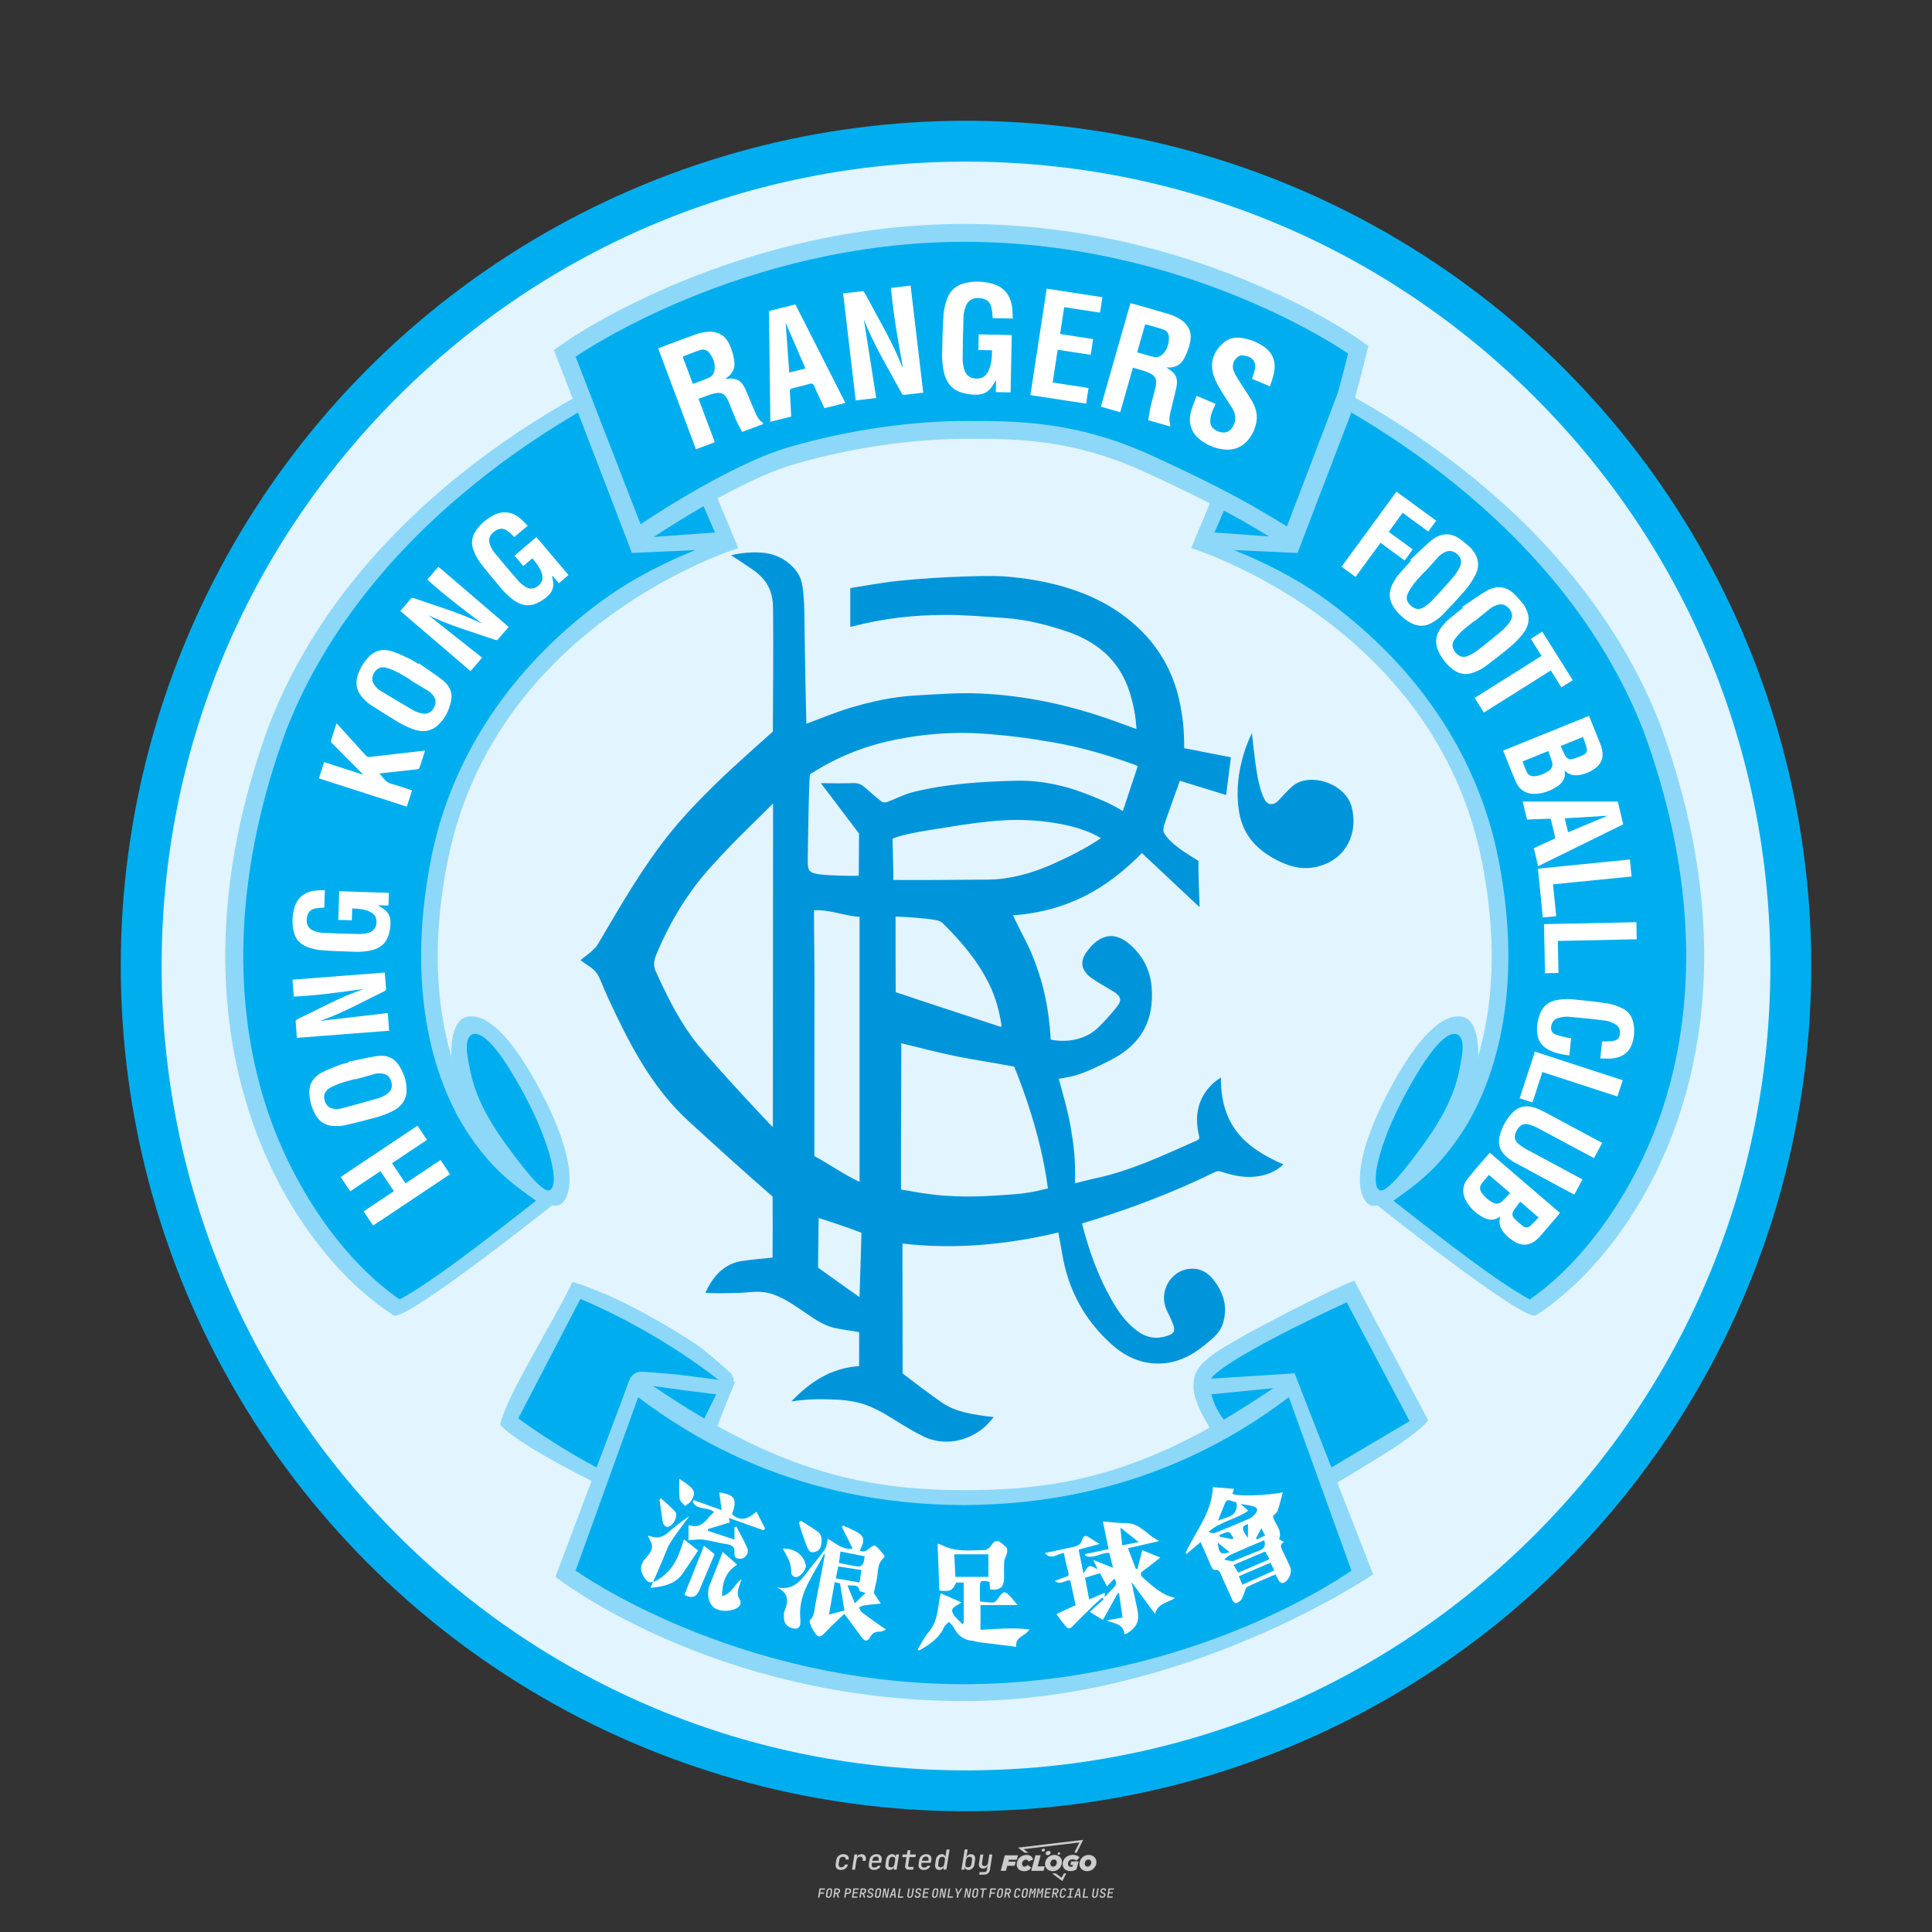 <?xml version="1.0" encoding="utf-8"?>
<!-- Created by @FCLOGO 2024-9-22 GMT+8 10:15:11 . https://fclogo.top/ -->
<!-- FOR PERSONAL USE ONLY NOT FOR COMMERCIAL USE -->
<svg version="1.1" xmlns="http://www.w3.org/2000/svg" xmlns:xlink="http://www.w3.org/1999/xlink" x="0px" y="0px"
	 viewBox="0 0 800 800" style="enable-background:new 0 0 800 800;" xml:space="preserve">
<rect x="0" y="0" width="800" height="800" fill="#333333" stroke="none"/>
<path style="fill:#CCCCCC;" d="M348.22,774.3c-0.79,0-1.38-0.22-1.77-0.65c-0.39-0.44-0.53-1.03-0.41-1.79l0.25-1.65
	c0.12-0.75,0.45-1.35,0.98-1.78c0.53-0.44,1.19-0.65,1.98-0.65c0.76,0,1.33,0.2,1.72,0.6c0.39,0.4,0.55,0.94,0.47,1.62h-1.24
	c0.03-0.36-0.06-0.64-0.26-0.84c-0.2-0.2-0.5-0.3-0.89-0.3c-0.42,0-0.76,0.12-1.03,0.35c-0.27,0.23-0.43,0.56-0.5,0.99l-0.26,1.66
	c-0.07,0.44-0.01,0.77,0.19,1c0.19,0.23,0.5,0.35,0.92,0.35c0.39,0,0.72-0.1,0.98-0.3c0.26-0.2,0.44-0.48,0.52-0.85h1.24
	c-0.14,0.69-0.47,1.23-0.99,1.63C349.61,774.1,348.97,774.3,348.22,774.3z M352.8,774.19l1-6.29h1.19l-0.19,1.19
	c0.34-0.87,0.97-1.3,1.91-1.3c0.67,0,1.17,0.21,1.49,0.62c0.32,0.42,0.43,0.99,0.31,1.71l-0.07,0.42h-1.27l0.06-0.32
	c0.07-0.45,0.01-0.8-0.17-1.04c-0.18-0.24-0.48-0.36-0.88-0.36c-0.4,0-0.74,0.12-1.01,0.37c-0.27,0.24-0.43,0.59-0.5,1.03
	l-0.63,3.97H352.8z M361.91,774.3c-0.77,0-1.35-0.22-1.73-0.67c-0.38-0.45-0.51-1.04-0.4-1.77l0.25-1.65
	c0.08-0.49,0.26-0.92,0.52-1.28c0.26-0.37,0.6-0.65,1.01-0.85c0.41-0.2,0.87-0.3,1.38-0.3c0.77,0,1.35,0.22,1.73,0.67
	c0.39,0.45,0.52,1.04,0.39,1.77l-0.17,1.12h-3.85l-0.09,0.53c-0.15,0.95,0.22,1.43,1.11,1.43c0.72,0,1.17-0.25,1.37-0.74h1.22
	c-0.17,0.53-0.5,0.96-1.01,1.28C363.16,774.14,362.58,774.3,361.91,774.3z M361.23,770.22l-0.05,0.29l2.65-0.01l0.05-0.29
	c0.07-0.47,0.01-0.82-0.17-1.07c-0.18-0.25-0.49-0.37-0.92-0.37c-0.44,0-0.8,0.13-1.06,0.38
	C361.48,769.39,361.31,769.75,361.23,770.22z M368.33,774.3c-0.63,0-1.1-0.21-1.41-0.64c-0.31-0.42-0.4-1-0.27-1.73l0.27-1.77
	c0.11-0.73,0.39-1.31,0.84-1.74c0.44-0.43,0.98-0.64,1.61-0.64c0.47,0,0.83,0.12,1.09,0.35c0.26,0.24,0.39,0.56,0.38,0.96h0.02
	l0.17-1.2h1.24l-1,6.29h-1.22l0.19-1.2h-0.02c-0.12,0.41-0.35,0.73-0.69,0.97C369.2,774.18,368.8,774.3,368.33,774.3z
	 M368.93,773.23c0.39,0,0.72-0.12,0.98-0.36c0.26-0.24,0.43-0.57,0.5-1.01l0.25-1.65c0.07-0.43,0.01-0.76-0.18-1
	c-0.19-0.24-0.47-0.36-0.86-0.36c-0.4,0-0.72,0.12-0.98,0.35c-0.26,0.24-0.42,0.57-0.49,1.01l-0.25,1.65
	c-0.07,0.44-0.01,0.78,0.17,1.01C368.24,773.11,368.53,773.23,368.93,773.23z M376.35,774.19c-0.57,0-0.99-0.16-1.26-0.47
	c-0.27-0.31-0.36-0.75-0.27-1.32l0.54-3.39h-1.74l0.17-1.12h1.74l0.27-1.72h1.24l-0.27,1.72h2.47l-0.18,1.12h-2.46l-0.54,3.39
	c-0.08,0.44,0.1,0.66,0.53,0.66h1.72l-0.17,1.12H376.35z M382.5,774.3c-0.77,0-1.35-0.22-1.73-0.67c-0.38-0.45-0.52-1.04-0.4-1.77
	l0.25-1.65c0.08-0.49,0.26-0.92,0.52-1.28c0.26-0.37,0.6-0.65,1.01-0.85c0.41-0.2,0.87-0.3,1.38-0.3c0.77,0,1.35,0.22,1.73,0.67
	c0.39,0.45,0.52,1.04,0.39,1.77l-0.17,1.12h-3.85l-0.09,0.53c-0.15,0.95,0.22,1.43,1.11,1.43c0.72,0,1.17-0.25,1.37-0.74h1.22
	c-0.17,0.53-0.5,0.96-1.01,1.28C383.76,774.14,383.18,774.3,382.5,774.3z M381.83,770.22l-0.05,0.29l2.65-0.01l0.05-0.29
	c0.07-0.47,0.01-0.82-0.17-1.07c-0.18-0.25-0.49-0.37-0.92-0.37c-0.44,0-0.8,0.13-1.06,0.38
	C382.08,769.39,381.91,769.75,381.83,770.22z M388.92,774.3c-0.63,0-1.1-0.21-1.4-0.64c-0.3-0.42-0.39-1-0.28-1.73l0.27-1.77
	c0.11-0.73,0.39-1.31,0.84-1.74c0.44-0.43,0.98-0.64,1.61-0.64c0.47,0,0.83,0.12,1.09,0.35c0.26,0.24,0.39,0.56,0.38,0.96h0.02
	l0.21-1.47l0.3-1.8h1.24l-1.33,8.35h-1.22l0.19-1.2h-0.02c-0.12,0.41-0.35,0.73-0.69,0.97C389.8,774.18,389.4,774.3,388.92,774.3z
	 M389.53,773.23c0.39,0,0.72-0.12,0.98-0.36c0.26-0.24,0.43-0.57,0.5-1.01l0.25-1.65c0.08-0.43,0.02-0.76-0.17-1
	c-0.19-0.24-0.48-0.36-0.87-0.36c-0.4,0-0.72,0.12-0.98,0.35c-0.26,0.24-0.42,0.57-0.49,1.01l-0.25,1.65
	c-0.08,0.44-0.02,0.78,0.16,1.01C388.83,773.11,389.13,773.23,389.53,773.23z M401.02,774.3c-0.47,0-0.84-0.12-1.1-0.35
	c-0.26-0.23-0.39-0.56-0.38-0.97h-0.01l-0.19,1.2h-1.22l1.33-8.35h1.24l-0.29,1.8l-0.27,1.47h0.05c0.12-0.41,0.35-0.73,0.69-0.97
	c0.34-0.23,0.74-0.35,1.21-0.35c0.63,0,1.1,0.21,1.4,0.64c0.3,0.43,0.39,1.01,0.28,1.74l-0.27,1.77c-0.11,0.73-0.39,1.31-0.84,1.73
	C402.18,774.09,401.64,774.3,401.02,774.3z M400.77,773.23c0.4,0,0.72-0.12,0.98-0.35c0.26-0.23,0.42-0.57,0.5-1.01l0.25-1.65
	c0.07-0.43,0.01-0.77-0.17-1.01c-0.18-0.24-0.47-0.35-0.87-0.35c-0.39,0-0.72,0.12-0.98,0.36c-0.26,0.24-0.43,0.57-0.5,1l-0.25,1.65
	c-0.07,0.44-0.01,0.77,0.17,1.01C400.08,773.11,400.37,773.23,400.77,773.23z M405.47,776.25l0.17-1.06h1.93
	c0.64,0,1.01-0.3,1.1-0.9l0.1-0.67l0.21-1.19h-0.03c-0.12,0.42-0.35,0.74-0.68,0.97c-0.33,0.23-0.73,0.34-1.2,0.34
	c-0.63,0-1.09-0.2-1.4-0.6c-0.31-0.4-0.41-0.94-0.3-1.63l0.58-3.6h1.24l-0.56,3.48c-0.06,0.41,0,0.73,0.18,0.96
	c0.18,0.23,0.47,0.34,0.85,0.34c0.39,0,0.72-0.12,0.98-0.37c0.27-0.24,0.43-0.58,0.49-1.02l0.54-3.4h1.24l-1.01,6.41
	c-0.1,0.6-0.37,1.08-0.81,1.42c-0.44,0.35-1,0.52-1.67,0.52H405.47z M417.79,770.09h3.22l0.54-1.85h-5.47l-1.71,6.44h2.15l0.59-2.1
	h3.03l0.44-1.71h-3.03L417.79,770.09z M424.23,772.92c-0.59,0-1.02-0.39-1.02-1.12c0-0.88,0.63-1.76,1.61-1.76
	c0.49,0,0.88,0.24,1.02,0.78l1.95-0.83c-0.29-1.17-1.27-1.9-2.64-1.9c-2.78,0-4.15,2.15-4.15,3.9c0,1.76,1.27,2.83,3.07,2.83
	c1.37,0,2.34-0.59,2.98-1.42l-1.51-1.17C425.16,772.67,424.72,772.92,424.23,772.92z M430.91,768.23h-2.15l-1.76,6.44h5.12
	l0.49-1.85h-2.93L430.91,768.23z M439.75,771.01c0-1.66-1.32-2.93-3.22-2.93c-2.2,0-3.81,1.81-3.81,3.81c0,1.66,1.32,2.93,3.22,2.93
	C438.14,774.82,439.75,773.01,439.75,771.01z M434.92,771.7c0-0.83,0.59-1.71,1.51-1.71c0.78,0,1.17,0.54,1.17,1.22
	c0,0.83-0.59,1.71-1.51,1.71C435.31,772.92,434.92,772.38,434.92,771.7z M443.21,772.23h1.07l-0.2,0.68
	c-0.15,0.05-0.34,0.1-0.59,0.1c-0.68,0-1.27-0.39-1.27-1.22c0-1.02,0.73-1.9,1.95-1.9c0.59,0,1.12,0.24,1.51,0.59l1.37-1.37
	c-0.44-0.54-1.51-1.07-2.73-1.07c-2.59,0-4.29,1.76-4.29,3.86c0,2.05,1.61,2.88,3.22,2.88c0.93,0,1.85-0.29,2.49-0.68l0.93-3.32
	h-3.12L443.21,772.23z M450.78,768.08c-2.2,0-3.81,1.81-3.81,3.81c0,1.66,1.32,2.93,3.22,2.93c2.2,0,3.81-1.81,3.81-3.81
	C454,769.35,452.68,768.08,450.78,768.08z M450.34,772.92c-0.78,0-1.17-0.54-1.17-1.22c0-0.83,0.59-1.71,1.51-1.71
	c0.78,0,1.17,0.54,1.17,1.22C451.85,772.04,451.27,772.92,450.34,772.92z M437.94,767.5c-0.05,0.29,0.1,0.49,0.44,0.49
	s0.54-0.2,0.63-0.49c0.05-0.24-0.1-0.49-0.44-0.49C438.24,767.01,437.99,767.25,437.94,767.5z M432.13,765.5
	c-0.44,0-0.73,0.24-0.78,0.59c-0.05,0.34,0.1,0.59,0.54,0.59s0.73-0.24,0.78-0.59C432.77,765.74,432.57,765.5,432.13,765.5z
	 M433.01,767.3c-0.1,0.54,0.15,0.88,0.83,0.88c0.63,0,1.07-0.39,1.17-0.88s-0.15-0.88-0.83-0.88
	C433.5,766.43,433.11,766.82,433.01,767.3z M439.6,777.55l-2.44-1.81h-1.51l4.25,3.17l1.61-3.17h-0.98L439.6,777.55z M425.84,767.16
	l-2-1.46l23.13-2.78l-2.15,4.25h1.02l2.68-5.32l-26.99,3.22l2.78,2.1H425.84z M338.72,785.79l0.61-3.83h2.32l-0.08,0.52h-1.76
	l-0.18,1.14h1.63l-0.08,0.52h-1.62l-0.26,1.64H338.72z M342.97,785.84c-0.36,0-0.62-0.1-0.8-0.3c-0.17-0.2-0.23-0.47-0.18-0.82
	l0.27-1.7c0.06-0.34,0.2-0.61,0.44-0.82c0.24-0.2,0.54-0.3,0.89-0.3c0.36,0,0.62,0.1,0.8,0.3c0.17,0.2,0.24,0.47,0.18,0.81
	l-0.27,1.71c-0.06,0.34-0.2,0.62-0.44,0.82C343.63,785.74,343.33,785.84,342.97,785.84z M343.05,785.33c0.19,0,0.35-0.05,0.47-0.16
	c0.12-0.11,0.19-0.26,0.23-0.46l0.27-1.7c0.03-0.2,0.01-0.35-0.08-0.46c-0.08-0.11-0.22-0.16-0.41-0.16s-0.35,0.05-0.46,0.16
	c-0.12,0.1-0.19,0.26-0.22,0.46l-0.27,1.7c-0.03,0.2-0.01,0.35,0.08,0.46C342.72,785.28,342.86,785.33,343.05,785.33z M345,785.79
	l0.61-3.83h1.2c0.24,0,0.44,0.05,0.6,0.14c0.16,0.09,0.28,0.22,0.36,0.39c0.07,0.17,0.09,0.37,0.05,0.59
	c-0.04,0.26-0.14,0.48-0.3,0.67c-0.16,0.19-0.37,0.32-0.6,0.39l0.54,1.64h-0.62l-0.48-1.57h-0.54l-0.25,1.57H345z M345.89,783.71
	h0.64c0.19,0,0.35-0.06,0.48-0.17c0.13-0.11,0.21-0.26,0.24-0.45c0.03-0.19,0-0.35-0.09-0.46c-0.09-0.11-0.24-0.17-0.43-0.17h-0.64
	L345.89,783.71z M349.54,785.79l0.61-3.83h1.25c0.37,0,0.65,0.1,0.84,0.31c0.19,0.21,0.26,0.49,0.2,0.84
	c-0.04,0.23-0.12,0.44-0.25,0.61s-0.29,0.31-0.49,0.4c-0.2,0.09-0.42,0.14-0.66,0.14h-0.69l-0.24,1.52H349.54z M350.43,783.75h0.69
	c0.19,0,0.36-0.06,0.49-0.18c0.14-0.12,0.22-0.27,0.25-0.47c0.03-0.2,0-0.35-0.1-0.47c-0.1-0.12-0.25-0.18-0.44-0.18h-0.69
	L350.43,783.75z M352.75,785.79l0.61-3.83h2.25l-0.08,0.5h-1.7l-0.17,1.09h1.51l-0.08,0.5h-1.51l-0.19,1.24h1.69l-0.08,0.5H352.75z
	 M355.84,785.79l0.61-3.83h1.2c0.24,0,0.44,0.05,0.6,0.14c0.16,0.09,0.28,0.22,0.36,0.39c0.07,0.17,0.09,0.37,0.05,0.59
	c-0.04,0.26-0.14,0.48-0.3,0.67c-0.16,0.19-0.37,0.32-0.6,0.39l0.54,1.64h-0.62l-0.48-1.57h-0.54l-0.25,1.57H355.84z M356.74,783.71
	h0.64c0.19,0,0.35-0.06,0.48-0.17c0.13-0.11,0.21-0.26,0.24-0.45c0.03-0.19,0-0.35-0.09-0.46c-0.09-0.11-0.24-0.17-0.43-0.17h-0.64
	L356.74,783.71z M360.13,785.84c-0.39,0-0.67-0.1-0.87-0.29c-0.19-0.19-0.26-0.45-0.22-0.78h0.57c-0.03,0.17,0.01,0.31,0.12,0.41
	c0.11,0.1,0.27,0.15,0.48,0.15c0.2,0,0.37-0.05,0.5-0.15c0.13-0.1,0.21-0.23,0.24-0.4c0.02-0.15,0-0.28-0.06-0.39
	c-0.06-0.11-0.16-0.18-0.29-0.22l-0.46-0.14c-0.27-0.08-0.46-0.22-0.59-0.41c-0.13-0.19-0.17-0.42-0.13-0.68
	c0.04-0.21,0.11-0.39,0.23-0.55c0.12-0.16,0.27-0.28,0.46-0.37c0.19-0.09,0.4-0.13,0.64-0.13c0.35,0,0.62,0.1,0.8,0.29
	c0.18,0.19,0.25,0.44,0.2,0.76h-0.57c0.03-0.17,0-0.3-0.09-0.4c-0.09-0.1-0.23-0.14-0.42-0.14c-0.19,0-0.34,0.04-0.46,0.13
	c-0.12,0.09-0.19,0.21-0.21,0.38c-0.02,0.15-0.01,0.28,0.05,0.39c0.06,0.11,0.16,0.18,0.29,0.22l0.47,0.15
	c0.26,0.08,0.46,0.22,0.58,0.41c0.12,0.19,0.17,0.42,0.12,0.69c-0.04,0.22-0.12,0.41-0.24,0.57c-0.13,0.16-0.29,0.29-0.49,0.38
	C360.6,785.79,360.38,785.84,360.13,785.84z M363.27,785.84c-0.36,0-0.62-0.1-0.8-0.3c-0.17-0.2-0.23-0.47-0.18-0.82l0.27-1.7
	c0.06-0.34,0.2-0.61,0.44-0.82c0.24-0.2,0.54-0.3,0.89-0.3c0.36,0,0.62,0.1,0.8,0.3c0.17,0.2,0.24,0.47,0.18,0.81l-0.27,1.71
	c-0.06,0.34-0.2,0.62-0.44,0.82C363.92,785.74,363.62,785.84,363.27,785.84z M363.34,785.33c0.19,0,0.35-0.05,0.47-0.16
	c0.12-0.11,0.19-0.26,0.23-0.46l0.27-1.7c0.03-0.2,0.01-0.35-0.08-0.46c-0.08-0.11-0.22-0.16-0.41-0.16c-0.19,0-0.35,0.05-0.46,0.16
	c-0.12,0.1-0.19,0.26-0.22,0.46l-0.27,1.7c-0.03,0.2-0.01,0.35,0.08,0.46C363.02,785.28,363.15,785.33,363.34,785.33z
	 M365.28,785.79l0.61-3.83h0.71l0.62,3.19c0.01-0.1,0.02-0.22,0.03-0.36c0.01-0.14,0.03-0.29,0.04-0.44
	c0.02-0.15,0.04-0.29,0.06-0.41l0.31-1.98h0.52l-0.61,3.83h-0.71l-0.61-3.19c-0.01,0.09-0.02,0.21-0.03,0.34s-0.03,0.28-0.04,0.42
	c-0.02,0.15-0.04,0.28-0.06,0.41l-0.31,2.01H365.28z M368.23,785.79l1.59-3.83h0.75l0.37,3.83h-0.56l-0.07-0.97h-1.09l-0.39,0.97
	H368.23z M369.39,784.34h0.87l-0.09-1.1c-0.02-0.2-0.03-0.37-0.04-0.51c-0.01-0.14-0.01-0.24-0.01-0.3c-0.02,0.06-0.05,0.16-0.1,0.3
	c-0.05,0.14-0.11,0.31-0.19,0.5L369.39,784.34z M371.72,785.79l0.61-3.83h0.57l-0.52,3.31h1.67l-0.08,0.52H371.72z M376.68,785.84
	c-0.37,0-0.63-0.1-0.8-0.3c-0.17-0.2-0.22-0.48-0.17-0.82l0.44-2.76h0.57l-0.44,2.76c-0.03,0.2-0.01,0.35,0.07,0.46
	c0.08,0.11,0.21,0.17,0.41,0.17c0.19,0,0.35-0.06,0.46-0.17c0.12-0.11,0.19-0.27,0.22-0.46l0.44-2.76h0.57l-0.44,2.76
	c-0.06,0.35-0.2,0.62-0.43,0.82C377.35,785.74,377.05,785.84,376.68,785.84z M379.84,785.84c-0.39,0-0.67-0.1-0.87-0.29
	c-0.19-0.19-0.26-0.45-0.22-0.78h0.57c-0.03,0.17,0.01,0.31,0.12,0.41c0.11,0.1,0.27,0.15,0.48,0.15c0.2,0,0.37-0.05,0.5-0.15
	c0.13-0.1,0.21-0.23,0.24-0.4c0.02-0.15,0-0.28-0.06-0.39c-0.06-0.11-0.16-0.18-0.29-0.22l-0.46-0.14
	c-0.27-0.08-0.46-0.22-0.59-0.41c-0.13-0.19-0.17-0.42-0.13-0.68c0.04-0.21,0.11-0.39,0.23-0.55s0.27-0.28,0.46-0.37
	c0.19-0.09,0.4-0.13,0.64-0.13c0.35,0,0.62,0.1,0.8,0.29c0.18,0.19,0.25,0.44,0.2,0.76h-0.57c0.03-0.17,0-0.3-0.09-0.4
	c-0.09-0.1-0.23-0.14-0.42-0.14c-0.19,0-0.34,0.04-0.46,0.13c-0.12,0.09-0.19,0.21-0.21,0.38c-0.02,0.15-0.01,0.28,0.05,0.39
	c0.06,0.11,0.16,0.18,0.29,0.22l0.47,0.15c0.26,0.08,0.46,0.22,0.58,0.41c0.12,0.19,0.17,0.42,0.12,0.69
	c-0.04,0.22-0.12,0.41-0.24,0.57c-0.13,0.16-0.29,0.29-0.49,0.38C380.31,785.79,380.09,785.84,379.84,785.84z M381.91,785.79
	l0.61-3.83h2.25l-0.08,0.5h-1.7l-0.17,1.09h1.51l-0.08,0.5h-1.51l-0.19,1.24h1.69l-0.08,0.5H381.91z M386.94,785.84
	c-0.36,0-0.62-0.1-0.8-0.3c-0.17-0.2-0.23-0.47-0.18-0.82l0.27-1.7c0.06-0.34,0.2-0.61,0.44-0.82c0.24-0.2,0.54-0.3,0.89-0.3
	c0.36,0,0.62,0.1,0.8,0.3c0.17,0.2,0.24,0.47,0.18,0.81l-0.27,1.71c-0.06,0.34-0.2,0.62-0.44,0.82
	C387.6,785.74,387.3,785.84,386.94,785.84z M387.02,785.33c0.19,0,0.35-0.05,0.47-0.16c0.12-0.11,0.19-0.26,0.23-0.46l0.27-1.7
	c0.03-0.2,0.01-0.35-0.08-0.46c-0.08-0.11-0.22-0.16-0.41-0.16c-0.19,0-0.35,0.05-0.46,0.16c-0.12,0.1-0.19,0.26-0.22,0.46
	l-0.27,1.7c-0.03,0.2-0.01,0.35,0.08,0.46C386.7,785.28,386.83,785.33,387.02,785.33z M388.95,785.79l0.61-3.83h0.71l0.62,3.19
	c0.01-0.1,0.02-0.22,0.03-0.36c0.01-0.14,0.03-0.29,0.04-0.44c0.02-0.15,0.04-0.29,0.06-0.41l0.31-1.98h0.52l-0.61,3.83h-0.71
	l-0.61-3.19c-0.01,0.09-0.02,0.21-0.03,0.34c-0.01,0.13-0.03,0.28-0.04,0.42c-0.02,0.15-0.04,0.28-0.06,0.41l-0.31,2.01H388.95z
	 M392.25,785.79l0.61-3.83h0.57l-0.52,3.31h1.67l-0.08,0.52H392.25z M396.12,785.79l0.22-1.41l-0.75-2.42h0.58l0.45,1.45
	c0.03,0.09,0.05,0.18,0.07,0.27c0.02,0.08,0.03,0.15,0.03,0.19c0.02-0.04,0.05-0.1,0.09-0.19c0.04-0.08,0.09-0.17,0.14-0.27
	l0.9-1.45h0.6l-1.53,2.42l-0.22,1.41H396.12z M399.22,785.79l0.61-3.83h0.71l0.62,3.19c0.01-0.1,0.02-0.22,0.03-0.36
	c0.01-0.14,0.03-0.29,0.04-0.44c0.02-0.15,0.04-0.29,0.06-0.41l0.31-1.98h0.52l-0.61,3.83h-0.71l-0.61-3.19
	c-0.01,0.09-0.02,0.21-0.03,0.34c-0.01,0.13-0.03,0.28-0.04,0.42c-0.02,0.15-0.04,0.28-0.06,0.41l-0.31,2.01H399.22z M403.51,785.84
	c-0.36,0-0.62-0.1-0.8-0.3c-0.18-0.2-0.23-0.47-0.18-0.82l0.27-1.7c0.06-0.34,0.2-0.61,0.44-0.82c0.24-0.2,0.54-0.3,0.89-0.3
	c0.36,0,0.62,0.1,0.8,0.3c0.17,0.2,0.24,0.47,0.18,0.81l-0.27,1.71c-0.06,0.34-0.2,0.62-0.44,0.82
	C404.16,785.74,403.86,785.84,403.51,785.84z M403.58,785.33c0.19,0,0.35-0.05,0.47-0.16c0.12-0.11,0.19-0.26,0.23-0.46l0.27-1.7
	c0.03-0.2,0.01-0.35-0.08-0.46c-0.08-0.11-0.22-0.16-0.41-0.16c-0.19,0-0.35,0.05-0.46,0.16c-0.12,0.1-0.19,0.26-0.22,0.46
	l-0.27,1.7c-0.03,0.2-0.01,0.35,0.08,0.46C403.26,785.28,403.4,785.33,403.58,785.33z M406.38,785.79l0.52-3.31h-1.02l0.08-0.52
	h2.62l-0.08,0.52h-1.03l-0.52,3.31H406.38z M409.52,785.79l0.61-3.83h2.32l-0.08,0.52h-1.76l-0.18,1.14h1.63l-0.08,0.52h-1.62
	l-0.26,1.64H409.52z M413.77,785.84c-0.36,0-0.62-0.1-0.8-0.3c-0.18-0.2-0.23-0.47-0.18-0.82l0.27-1.7c0.06-0.34,0.2-0.61,0.44-0.82
	c0.24-0.2,0.54-0.3,0.89-0.3c0.36,0,0.62,0.1,0.8,0.3c0.17,0.2,0.24,0.47,0.18,0.81l-0.27,1.71c-0.06,0.34-0.2,0.62-0.44,0.82
	C414.42,785.74,414.13,785.84,413.77,785.84z M413.85,785.33c0.19,0,0.35-0.05,0.47-0.16c0.12-0.11,0.19-0.26,0.23-0.46l0.27-1.7
	c0.03-0.2,0.01-0.35-0.08-0.46c-0.08-0.11-0.22-0.16-0.41-0.16c-0.19,0-0.35,0.05-0.46,0.16c-0.12,0.1-0.19,0.26-0.22,0.46
	l-0.27,1.7c-0.03,0.2-0.01,0.35,0.08,0.46C413.52,785.28,413.66,785.33,413.85,785.33z M415.8,785.79l0.61-3.83h1.2
	c0.24,0,0.44,0.05,0.6,0.14c0.16,0.09,0.28,0.22,0.36,0.39c0.07,0.17,0.09,0.37,0.05,0.59c-0.04,0.26-0.14,0.48-0.3,0.67
	c-0.16,0.19-0.37,0.32-0.6,0.39l0.54,1.64h-0.62l-0.48-1.57h-0.54l-0.25,1.57H415.8z M416.69,783.71h0.64
	c0.19,0,0.35-0.06,0.48-0.17c0.13-0.11,0.21-0.26,0.24-0.45c0.03-0.19,0-0.35-0.09-0.46c-0.09-0.11-0.24-0.17-0.43-0.17h-0.64
	L416.69,783.71z M420.91,785.84c-0.36,0-0.63-0.1-0.81-0.3c-0.18-0.2-0.24-0.47-0.19-0.82l0.27-1.7c0.06-0.35,0.21-0.62,0.45-0.82
	s0.55-0.3,0.91-0.3c0.36,0,0.63,0.1,0.81,0.3c0.18,0.2,0.24,0.47,0.19,0.82h-0.57c0.03-0.2,0-0.35-0.09-0.46
	c-0.09-0.11-0.23-0.16-0.42-0.16c-0.19,0-0.35,0.05-0.48,0.16c-0.12,0.1-0.2,0.26-0.23,0.45l-0.27,1.71c-0.03,0.2,0,0.35,0.09,0.46
	c0.09,0.11,0.23,0.16,0.42,0.16c0.19,0,0.35-0.05,0.47-0.16c0.12-0.11,0.2-0.26,0.23-0.46h0.57c-0.03,0.23-0.11,0.43-0.24,0.59
	c-0.12,0.17-0.28,0.3-0.47,0.39C421.36,785.79,421.14,785.84,420.91,785.84z M424.03,785.84c-0.36,0-0.62-0.1-0.8-0.3
	c-0.18-0.2-0.23-0.47-0.18-0.82l0.27-1.7c0.06-0.34,0.2-0.61,0.44-0.82c0.24-0.2,0.54-0.3,0.89-0.3c0.36,0,0.62,0.1,0.8,0.3
	c0.17,0.2,0.24,0.47,0.18,0.81l-0.27,1.71c-0.06,0.34-0.2,0.62-0.44,0.82C424.69,785.74,424.39,785.84,424.03,785.84z
	 M424.11,785.33c0.19,0,0.35-0.05,0.47-0.16c0.12-0.11,0.19-0.26,0.23-0.46l0.27-1.7c0.03-0.2,0.01-0.35-0.08-0.46
	c-0.08-0.11-0.22-0.16-0.41-0.16c-0.19,0-0.35,0.05-0.46,0.16c-0.12,0.1-0.19,0.26-0.22,0.46l-0.27,1.7
	c-0.03,0.2-0.01,0.35,0.08,0.46C423.79,785.28,423.92,785.33,424.11,785.33z M425.97,785.79l0.61-3.83h0.69l0.18,1.23
	c0.02,0.12,0.04,0.23,0.05,0.33c0.01,0.1,0.02,0.18,0.03,0.24c0.02-0.06,0.05-0.14,0.09-0.24c0.04-0.11,0.09-0.22,0.15-0.34
	l0.57-1.22h0.71l-0.61,3.83h-0.54l0.2-1.29c0.02-0.17,0.06-0.35,0.1-0.55c0.04-0.2,0.09-0.4,0.14-0.61c0.05-0.2,0.1-0.4,0.14-0.59
	c0.05-0.19,0.09-0.35,0.13-0.49l-0.86,1.86h-0.55l-0.28-1.86c0,0.14-0.01,0.29-0.02,0.47c-0.01,0.18-0.02,0.37-0.04,0.57
	c-0.02,0.2-0.04,0.41-0.06,0.61c-0.02,0.2-0.05,0.4-0.08,0.57l-0.2,1.29H425.97z M429.11,785.79l0.61-3.83h0.69l0.18,1.23
	c0.02,0.12,0.04,0.23,0.05,0.33c0.01,0.1,0.02,0.18,0.03,0.24c0.02-0.06,0.05-0.14,0.09-0.24c0.04-0.11,0.09-0.22,0.15-0.34
	l0.57-1.22h0.71l-0.61,3.83h-0.54l0.2-1.29c0.02-0.17,0.06-0.35,0.1-0.55c0.04-0.2,0.09-0.4,0.14-0.61c0.05-0.2,0.1-0.4,0.14-0.59
	c0.05-0.19,0.09-0.35,0.13-0.49l-0.86,1.86h-0.55l-0.28-1.86c0,0.14-0.01,0.29-0.02,0.47c-0.01,0.18-0.02,0.37-0.04,0.57
	c-0.02,0.2-0.04,0.41-0.06,0.61c-0.02,0.2-0.05,0.4-0.08,0.57l-0.2,1.29H429.11z M432.41,785.79l0.61-3.83h2.25l-0.08,0.5h-1.7
	l-0.17,1.09h1.51l-0.08,0.5h-1.51l-0.19,1.24h1.69l-0.08,0.5H432.41z M435.51,785.79l0.61-3.83h1.2c0.24,0,0.44,0.05,0.6,0.14
	c0.16,0.09,0.28,0.22,0.36,0.39c0.07,0.17,0.09,0.37,0.05,0.59c-0.04,0.26-0.14,0.48-0.3,0.67c-0.16,0.19-0.37,0.32-0.6,0.39
	l0.54,1.64h-0.62l-0.48-1.57h-0.54l-0.25,1.57H435.51z M436.4,783.71h0.64c0.19,0,0.35-0.06,0.48-0.17
	c0.13-0.11,0.21-0.26,0.24-0.45c0.03-0.19,0-0.35-0.09-0.46c-0.09-0.11-0.24-0.17-0.43-0.17h-0.64L436.4,783.71z M439.8,785.84
	c-0.36,0-0.63-0.1-0.81-0.3c-0.18-0.2-0.24-0.47-0.19-0.82l0.27-1.7c0.06-0.35,0.21-0.62,0.45-0.82s0.55-0.3,0.91-0.3
	c0.36,0,0.63,0.1,0.81,0.3c0.18,0.2,0.24,0.47,0.19,0.82h-0.57c0.03-0.2,0-0.35-0.09-0.46c-0.09-0.11-0.23-0.16-0.42-0.16
	c-0.19,0-0.35,0.05-0.47,0.16c-0.12,0.1-0.2,0.26-0.23,0.45l-0.27,1.71c-0.03,0.2,0,0.35,0.09,0.46c0.09,0.11,0.23,0.16,0.42,0.16
	s0.35-0.05,0.47-0.16c0.12-0.11,0.2-0.26,0.23-0.46h0.57c-0.03,0.23-0.11,0.43-0.24,0.59c-0.12,0.17-0.28,0.3-0.47,0.39
	C440.25,785.79,440.04,785.84,439.8,785.84z M441.88,785.79l0.08-0.5h0.78l0.45-2.82h-0.78l0.08-0.5h2.13l-0.08,0.5h-0.78
	l-0.45,2.82h0.78l-0.08,0.5H441.88z M444.74,785.79l1.59-3.83h0.75l0.37,3.83h-0.56l-0.07-0.97h-1.09l-0.39,0.97H444.74z
	 M445.9,784.34h0.87l-0.09-1.1c-0.02-0.2-0.03-0.37-0.04-0.51c-0.01-0.14-0.01-0.24-0.01-0.3c-0.02,0.06-0.05,0.16-0.1,0.3
	c-0.05,0.14-0.11,0.31-0.19,0.5L445.9,784.34z M448.24,785.79l0.61-3.83h0.57l-0.52,3.31h1.67l-0.08,0.52H448.24z M453.19,785.84
	c-0.37,0-0.63-0.1-0.8-0.3c-0.17-0.2-0.22-0.48-0.17-0.82l0.44-2.76h0.57l-0.44,2.76c-0.03,0.2-0.01,0.35,0.07,0.46
	c0.08,0.11,0.21,0.17,0.41,0.17c0.19,0,0.35-0.06,0.46-0.17c0.12-0.11,0.19-0.27,0.22-0.46l0.44-2.76h0.57l-0.44,2.76
	c-0.06,0.35-0.2,0.62-0.43,0.82C453.86,785.74,453.56,785.84,453.19,785.84z M456.36,785.84c-0.39,0-0.67-0.1-0.87-0.29
	c-0.19-0.19-0.26-0.45-0.22-0.78h0.57c-0.03,0.17,0.01,0.31,0.12,0.41c0.11,0.1,0.27,0.15,0.48,0.15c0.2,0,0.37-0.05,0.5-0.15
	s0.21-0.23,0.24-0.4c0.02-0.15,0-0.28-0.06-0.39c-0.06-0.11-0.16-0.18-0.29-0.22l-0.46-0.14c-0.27-0.08-0.46-0.22-0.59-0.41
	c-0.13-0.19-0.17-0.42-0.13-0.68c0.04-0.21,0.11-0.39,0.23-0.55c0.12-0.16,0.27-0.28,0.46-0.37c0.19-0.09,0.4-0.13,0.64-0.13
	c0.35,0,0.62,0.1,0.8,0.29c0.18,0.19,0.25,0.44,0.2,0.76h-0.57c0.03-0.17,0-0.3-0.09-0.4c-0.09-0.1-0.23-0.14-0.42-0.14
	c-0.19,0-0.34,0.04-0.46,0.13c-0.12,0.09-0.19,0.21-0.21,0.38c-0.02,0.15-0.01,0.28,0.05,0.39c0.06,0.11,0.16,0.18,0.29,0.22
	l0.47,0.15c0.26,0.08,0.46,0.22,0.58,0.41c0.12,0.19,0.17,0.42,0.12,0.69c-0.04,0.22-0.12,0.41-0.24,0.57
	c-0.13,0.16-0.29,0.29-0.49,0.38C456.82,785.79,456.6,785.84,456.36,785.84z M458.42,785.79l0.61-3.83h2.25l-0.08,0.5h-1.7
	l-0.17,1.09h1.51l-0.08,0.5h-1.51l-0.19,1.24h1.69l-0.08,0.5H458.42z"/>
<g>
	<g>
		<circle style="fill:#00AEEF;" cx="400" cy="400" r="350"/>
		<path style="fill:#E2F4FD;" d="M400,733.08c-88.97,0-172.61-34.65-235.52-97.56C101.56,572.61,66.92,488.97,66.92,400
			s34.65-172.61,97.56-235.52S311.03,66.92,400,66.92s172.61,34.65,235.52,97.56c62.91,62.91,97.56,146.55,97.56,235.52
			s-34.65,172.61-97.56,235.52C572.61,698.44,488.97,733.08,400,733.08z"/>
	</g>
	<path style="fill:#0095DA;" d="M448.03,506.61c2.81,11.07,6.55,21.5,12.03,31.24c2.91,5.16,6.25,10,11.17,13.51
		c3.75,2.68,7.84,3.25,12.21,1.77c2.64-0.9,3.29-2.01,2.36-4.58c-0.71-1.97-1.64-3.87-2.56-5.76c-3.95-8.11,1.97-17.71,10.83-17.45
		c3.28,0.1,5.94,1.64,8,4.12c4.54,5.48,6.49,11.65,4.29,18.65c-1.24,3.94-4.5,6.33-7.53,8.84c-5.36,4.44-11.39,7.43-18.43,7.66
		c-7.6,0.24-14.2-2.74-19.78-7.66c-11.55-10.2-18.45-23.02-20.87-38.26c-0.42-2.66-0.96-5.3-1.52-8.34
		c-21.04,5.01-42.78,7.1-64.54,4.57c-0.05,1.07,0.07,39.23,0.07,53.82c4.56,3.51,11.41,8.68,16.38,12.11
		c5.46,3.78,12.47,4.9,21.35,5.95c-2.84,3.29-3.58,4.09-5.27,5.31c-7.87,5.68-17.09,6.24-24.46,2.38
		c-5.38-2.67-10.43-6.04-15.59-9.14c-6.89-3.84-11.97-5.78-23.64-5.93c-6.63-0.2-11.07,0.35-14.83,0.86
		c7.74-8.07,16.41-13.83,28.04-14.6c0-4.47,0.02-9.74,0.02-14.06c-3.62-0.72-6.96-1-10.23-1.76c-5.19-1.21-9.32-4.46-13.62-7.36
		c-4.7-3.17-10.15-6.86-15.9-7.46c-3.99-0.42-7.22,0.34-11.27,0.35c-3.76,0.01-7.98,0.3-12.66-0.1c3.01-6.58,7.58-11.95,15.01-13.11
		c3.7-0.58,9.07-1.07,12.81-1.44c0.05-7.38,0.1-18.55,0.02-25.28c-11.22-9.72-23.69-21.03-34.8-31.21
		c-13.16-12.07-21.93-27.21-29.57-43.08c-2.51-5.21-4.96-10.47-7.16-15.82c-0.91-2.22-2.22-3.8-4.17-5.04
		c-1.26-0.8-2.44-1.73-3.85-2.73c1.68-1.39,3.98-3.01,5.34-4.37c1.45-1.45,1.58-1.75,2.54-3.39c8.98-15.29,18.21-31.28,29.38-45.1
		c5.7-7.05,12.06-13.6,18.53-19.96c7.24-7.1,18.89-17.4,23.86-21.84c0.09-16.37,0.26-34.58,0.09-50.95
		c-0.07-6.46-1.94-11.27-7.65-15.55c-3.79-2.59-6.98-4.79-9.7-6.43c1.7-0.65,5.86-1.19,8.74-1.25c5.37-0.13,10.03,0.61,14.47,3.99
		c3.64,2.77,5.77,5.88,6.36,10.27c0.39,2.9,0.65,6.65,0.71,9.58c0.19,10.53,0.26,21.05,0.5,31.58c0.11,4.98,0.21,10.1,0.36,15.53
		c5.8-2.17,11.9-4.68,17.61-6.42c8.91-2.71,18-4.73,27.32-5.27c9.13-0.53,18.31-1.25,27.41-0.82c17.07,0.81,33.77,4.17,50.01,9.58
		c4.76,1.58,9.45,3.37,14.34,5.12c-0.3-5.6-1.38-10.97-3.16-16.21c-4.35-12.77-13.64-20.19-26.08-24.34
		c-8.21-2.74-16.55-4.83-25.2-5.42c-8.29-0.57-16.59-1.32-24.89-1.28c-12.58,0.06-24.6,1.17-39.18,4.97c0-5.37,0-10.57,0-16.07
		c4.94-0.8,9.86-1.69,14.8-2.37c13.48-1.93,40.48-3.11,48.98-2.48c16.53,1.24,34.08,5.42,47.91,15.16
		c13.26,9.33,21.71,21.73,24.85,37.58c1.18,5.94,1.73,10.61,1.73,18.38c5.77,1.16,12.81,2.47,19.35,3.79
		c-0.67,5.24-1.31,10.34-1.99,15.62c-5.86-1.77-14.78-4.61-19.16-5.92c-1.92,5.44-4.66,12.89-6.51,18.36
		c-0.32,0.96-0.47,2.56,0.07,3.44c2.57,4.16,7.63,7.4,14.13,11.37c-0.1,3.85,0.37,15.55,0.48,19.19
		c-7.82-7.27-15.72-14.81-23.88-22.41c-14.55,14.76-30.59,24.01-53.37,25.8c2.57,5.65,5.58,10.75,7.8,16.06
		c3.84,9.18,6.23,18.75,7.25,28.65c0.15,1.42,0.32,2.78,0.55,6.74c7.1,1.42,14.65-0.15,19.59-4.94c2.77-2.68,5.17-5.41,7.61-8.38
		c2.47-3.01,2.01-4.62-1.37-6.71c-2.88-1.78-5.9-3.37-8.68-5.3c-4.89-3.39-5.32-7.46-1.48-12c0.39-0.46,0.76-0.95,1.17-1.39
		c4.95-5.3,10.45-5.51,15.89-0.74c5.42,4.74,8.49,10.56,9.07,17.81c1.06,13.35-4.09,23.24-15.96,29.56
		c-6.04,3.21-13.76,6.83-18.1,7.5c-1.01,0.24-3.37,0.64-4.4,0.8c1.82,6.61,3.97,14.05,5.12,21.1c1.15,7.03,1.88,12.58,1.58,22.15
		c2.27-0.45,5.7-1.46,8.28-2c14.83-3.1,28.39-9.6,42.12-15.67c1.46-0.65,1.1-1.4,0.86-2.49c-1.82-8.15-0.27-15.4,6-21.27
		c0.79-0.74,1.74-1.31,3.18-2.37c-0.12,20.17,10.19,29.19,25.91,36.02c-3.21,2.86-6.15,4.07-9.74,4.76
		c-5.58,1.07-10.89-0.04-16.15-1.81c-0.68-0.23-1.65-0.22-2.29,0.1C485.62,493.91,467.22,500.83,448.03,506.61z M320.11,332.71
		c-9.09,9.05-17.16,16.68-24.79,25.2c-10.17,10.92-17.82,23.62-23.59,37.39c-1.58,4.18-0.85,5.54,0.48,8.43
		c4.66,10.11,10.06,20.84,17.18,29.34c9.52,11.36,29.31,32.48,30.64,33.65C320.03,422.62,320.11,377.1,320.11,332.71z
		 M373.21,431.99c-0.02,19.17-0.18,41.39-0.11,60.56c11.07,2.04,16.33,2.58,22.96,2.82c8.36,0.3,15.27-0.24,23.63-0.82
		c4.67-0.33,8.38-0.97,14.24-2.46c-3-22.76-11.08-43.25-13.97-50.43c-7.13-1.38-16.02-2.69-23.15-4.11
		C389.11,436.01,379.79,433.6,373.21,431.99z M471.11,317.25c-0.47-0.24-0.66-0.35-0.86-0.43c-11.07-4.05-22.38-7.37-33.97-9.4
		c-9.82-1.72-19.77-3.03-29.72-3.67c-10.31-0.67-20.65-0.08-30.91,1.63c-12.89,2.16-26.04,6.05-40.3,15.27
		c-0.45,4.44-0.75,25.9-0.88,35.8c-0.06,4.25,0.73,5.04,4.84,5.58c3.13,0.42,6.31,0.46,9.47,0.58c2.24,0.08,4.48,0.02,6.82,0.02
		c0-3.05,0.09-11.17,0.11-17.48c-3.19-4.27-12.3-16.16-15.79-20.84c4.85,0,9.21,0.11,13.56-0.05c1.93-0.07,3.32,0.61,4.67,1.79
		c2.27,2,4.53,4.02,6.9,5.88c0.51,0.4,1.6,0.43,2.26,0.18c3.57-1.31,6.99-3.18,10.65-4.09c14.02-3.48,28.33-4.39,42.74-4.73
		c10.07-0.24,19.57,1.77,28.83,5.34c5.24,2.02,9.84,3.82,15.42,7.21C466.92,329.92,469.12,323.34,471.11,317.25z M355.93,489.38
		c0-37.11,0-73.36,0-109.73c-6.18-0.35-12.56-3.16-18.88-2.71c0,10.1,0.2,20.17,0.2,30.01c0,23.17-0.05,57.76-0.05,71.74
		c2.79,1.46,8.13,4.82,10.84,6.43C350.67,486.67,352.46,487.74,355.93,489.38z M369.92,364.37c8.42,0.1,27.2-0.03,39.52-0.15
		c8.87-0.09,18.36-2.78,26.37-6.38c6.98-3.14,13.41-6.28,20.04-10.77c-9.47-5.96-26.75-8.2-40.28-7.4
		c-7.33,0.44-14.65,1.46-21.91,2.65c-7.52,1.23-18.24,2.58-24.08,4.93C369.66,352.16,369.92,359.1,369.92,364.37z M370.83,379.5
		c0,10.35-0.02,21.42,0.06,31.34c4.85,1.55,7.06,2.37,9.91,3.31c11.23,3.7,22.47,7.4,33.74,11.11c0.08-0.34,0.21-0.57,0.17-0.77
		c-0.94-5.95-2.51-11.71-5.19-17.14c-4.74-9.62-11.61-17.64-19.18-25.09c-0.71-0.7-1.87-1.12-2.88-1.29
		c-2.44-0.42-4.92-0.68-7.39-0.89C377.09,379.82,374.1,379.69,370.83,379.5z M355.9,537.12c0.1-4.04,0.66-18.96,0.8-26.67
		c-5.48-2.14-12.46-4.44-17.71-6.08c-0.09,7.03-0.24,13.61-0.24,20.54C343.84,528.52,350.49,533.34,355.9,537.12z M518.4,303.51
		c-1.12,2.21-2.46,5.65-3.29,8.33c-2.46,7.93-3.35,16.04-2.04,24.27c1.61,10.18,8.08,16.51,17.02,20.71
		c5.16,2.42,10.23,3.45,15.91,1.91c11.73-3.17,16.42-14.03,13.71-24.53c-2.58-9.99-17.64-14.66-24.59-8.6
		c-2.11,1.81-3.94,4.04-5.9,6.03c-1.84,1.86-4.14,1.89-5.43-0.35c-2.88-5.01-3.84-14.5-4.49-19.71
		C519.11,310.11,518.55,305.34,518.4,303.51z"/>
	<g>
		<g>
			<g>
				<path style="fill:#8DD8F8;" d="M273.37,626.33c-34.14-14.68-60.53-29.73-66.29-36.41c2.54-11.77,21.59-41.68,29.99-59.1
					c22.66,6.73,50.78,25.35,53.32,27.37c4.45,3.54,8.92,7.41,11.9,10.14c1.52,1.39,1.96,3.6,1.11,5.47l-15.86,41.9L273.37,626.33z"
					/>
				<path style="fill:#00AEEF;" d="M214.61,587.32c0,0,29.71,22.33,60.82,33l23.53-47.76c0,0-23.73-19.94-58.63-34.7L214.61,587.32z
					"/>
			</g>
			<g>
				<path style="fill:#8DD8F8;" d="M560.8,530.29l30.51,57.73c0,0-0.7,2.29-11.57,9.77c-10.87,7.48-41.38,25.13-41.38,25.13
					s-21.99-9.02-32.61-24.43c-10.62-15.41-12.71-22.14-11.07-28.57c1.65-6.43,11.37-11.67,19.44-16.3
					C522.21,548.98,550.78,534.03,560.8,530.29z"/>
				<path style="fill:#00AEEF;" d="M557.66,539.26l26.02,49.21l-49.8,29.46c0,0-42.48-38.14-31.26-48.46
					C513.84,559.16,557.66,539.26,557.66,539.26z"/>
			</g>
			<g>
				<path style="fill:#8DD8F8;" d="M245.36,612.14l2.16-5.37c0.08-0.21,9.07-23.69,13.08-35.27c0.77-2.21,2.91-3.63,5.24-3.49
					c5.79,0.35,14.24,1.1,14.38,1.12l24.18,3.09l-23.96,57.31L245.36,612.14z"/>
				<path style="fill:#00AEEF;" d="M296.57,577.35l-21.14,42.97l-22.18-11.29c0,0,8.87-24.16,12.31-35.93
					C278.17,575.21,296.57,577.35,296.57,577.35z"/>
			</g>
			<g>
				<polygon style="fill:#8DD8F8;" points="536.05,568.66 496.79,571.17 499.78,586.33 529.49,621.03 549.03,607.66 				"/>
				<path style="fill:#00AEEF;" d="M501.57,577.35l32.31-3.19l10.77,30.91C544.65,605.07,508.15,602.68,501.57,577.35z"/>
			</g>
			<g>
				<path style="fill:#8DD8F8;" d="M536.05,568.66c-55.64,39.8-91.95,48.38-136.57,48.38c-43.54,0-80.04-8.79-133.47-46.18
					c-2.05-1.43-4.9-0.56-5.78,1.78l-30.26,80.3c0,0,65.31,51.43,169.51,51.43c92.13,0,169.12-52.46,169.12-52.46L536.05,568.66z"/>
				<path style="fill:#00AEEF;" d="M399.47,697.4c95.17-0.33,160.13-47.06,160.13-47.06l-25.92-71.79
					c-21.58,16.31-65.7,44.53-134.71,44.66c-69.01-0.14-113.12-28.35-134.71-44.66l-25.92,71.79c0,0,64.96,46.73,160.13,47.06v0.01
					c0.17,0,0.33,0,0.5,0C399.14,697.4,399.3,697.4,399.47,697.4L399.47,697.4z"/>
			</g>
		</g>
		<g>
			<path style="fill:#8DD8F8;" d="M187.79,444.44c-2.32-11.13-0.1-21.24,4.49-23.03s14.76-0.8,30.71,28.72
				c15.95,29.51,14.61,44.87,9.07,48.61c-5.53,3.74-22.29-13.01-29.91-23.48C194.52,464.78,190.03,455.21,187.79,444.44z"/>
			<path style="fill:#00AEEF;" d="M227.66,492.82L227.66,492.82z M227.42,492.9c-3.29,0.9-12.56-11.67-18.55-19.89
				c-7.03-9.67-12.04-19.49-14.06-29.17c-1.59-7.64-2.69-13.61,0.68-15.55c3.06-1.05,8.99,1.59,21.3,24.38
				C228.38,474.08,231.91,491.55,227.42,492.9z"/>
		</g>
		<g>
			<path style="fill:#8DD8F8;" d="M611.16,444.44c2.32-11.13,0.1-21.24-4.49-23.03c-4.59-1.79-14.76-0.8-30.71,28.72
				c-15.95,29.51-14.61,44.87-9.07,48.61c5.53,3.74,22.29-13.01,29.91-23.48C604.43,464.78,608.91,455.21,611.16,444.44z"/>
			<path style="fill:#00AEEF;" d="M571.29,492.82L571.29,492.82z M582.14,452.67c12.32-22.79,18.25-25.43,21.3-24.38
				c3.37,1.94,2.27,7.91,0.68,15.55c-2.02,9.67-7.03,19.5-14.06,29.17c-5.98,8.23-15.26,20.79-18.55,19.89
				C567.03,491.55,570.56,474.08,582.14,452.67z"/>
		</g>
		<g>
			<path style="fill:#8DD8F8;" d="M305.64,226.97l-33-79.17c0,0-119.25,44.67-161.13,152.16c-47.46,129.02,7.78,216.57,51.45,244.69
				c4.79,2.99,66.71-46.36,66.71-46.36s-65.01-37.05-44.37-141.49C204.84,257.88,305.64,226.97,305.64,226.97z"/>
			<path style="fill:#00AEEF;" d="M165.5,538.07c-23.33-16.11-44.64-46.7-55.4-80.19c-14.88-46.32-12-100.02,8.33-155.3
				c34.65-88.84,124.46-135.5,149.62-146.6l29.51,68c-9.85,3.87-29.79,11.06-49.06,25.33c-36.89,27.32-61.64,63.99-70,106.29
				c-11.12,56.29,2.25,94.55,15.95,114.67c9.37,13.76,17.35,19.74,27.52,26.92C200.35,514.14,178.51,531.04,165.5,538.07z"/>
		</g>
		<g>
			<path style="fill:#8DD8F8;" d="M493.3,226.97l33-79.17c0,0,119.25,44.67,161.13,152.16c47.46,129.02-7.78,216.57-51.45,244.69
				c-4.79,2.99-66.71-46.36-66.71-46.36s65.01-37.05,44.37-141.49C594.11,257.88,493.3,226.97,493.3,226.97z"/>
			<path style="fill:#00AEEF;" d="M633.44,538.07c23.33-16.11,44.64-46.7,55.4-80.19c14.88-46.32,12-100.02-8.33-155.3
				c-34.65-88.84-124.46-135.5-149.62-146.6l-29.51,68c9.85,3.87,29.79,11.06,49.06,25.33c36.89,27.32,61.64,63.99,70,106.29
				c11.12,56.29-2.25,94.55-15.95,114.67c-9.37,13.76-17.35,19.74-27.52,26.92C598.6,514.14,620.43,531.04,633.44,538.07z"/>
		</g>
		<g>
			<polygon style="fill:#8DD8F8;" points="261.67,228.97 305.64,226.97 272.64,147.8 239.37,170.82 			"/>
			<polygon style="fill:#00AEEF;" points="296.06,220.5 268.05,155.98 248.11,172.89 267.31,222.57 			"/>
		</g>
		<g>
			<polygon style="fill:#8DD8F8;" points="537.27,228.97 493.3,226.97 526.3,147.8 559.57,170.82 			"/>
			<polygon style="fill:#00AEEF;" points="502.89,220.5 530.89,155.98 550.83,172.89 531.64,222.57 			"/>
		</g>
		<g>
			<path style="fill:#8DD8F8;" d="M528.64,224.08c-12.03-7.38-23.4-14.34-54.68-28.67c-29.89-13.69-53.28-13.69-72.07-13.69l-2.42,0
				c-21.92,0-47.62,3.82-70.52,10.47c-24.28,7.06-59.16,30.77-59.51,31.01l-7.7,5.26l-32.4-83.51l4.77-3.33
				c2.86-2,71.19-48.89,165.37-48.89c94.19,0,160.23,45.67,162.99,47.61l4.14,2.91l-1.21,4.91c-0.36,1.44-3.51,14.22-4.79,17.84
				c-1.22,3.44-20.01,52.54-20.81,54.63l-3.18,8.32L528.64,224.08z"/>
			<path style="fill:#00AEEF;" d="M238.34,147.7l26.92,69.4c0,0,35.9-24.53,61.62-32.01c25.73-7.48,52.15-10.77,72.59-10.77
				c20.44,0,45.57-0.3,77.57,14.36c32.01,14.66,43.47,21.74,55.84,29.31c0,0,19.54-51.05,20.74-54.44
				c1.2-3.39,4.59-17.15,4.59-17.15s-65.81-46.27-158.74-46.27S238.34,147.7,238.34,147.7z"/>
		</g>
	</g>
	<g>
		<g>
			<path style="fill:#FFFFFF;" d="M443.15,654.33c-2.26,0.04-4.04,2.09-6.42,0.33c1.67-0.63,3.09-1.25,4.56-1.68
				c1.1-0.32,1.43-0.64,1.07-1.89c-0.76-2.64-1.24-5.36-1.83-8c-2.69,0.12-5.13,3.22-7.86-0.02c4.03-0.86,7.86-1.69,11.68-2.49
				c1.71-0.36,3.2-1.04,3.71-2.88c0.57-2.01,1.61-2.06,3.14-0.98c1.16,0.82,2.41,1.52,4.13,2.58c-3.18,0.87-5.9,1.61-8.68,2.37
				c0.67,3.37,1.3,6.51,1.96,9.81c0.9-1.14,1.51-2.65,2.49-2.95c0.9-0.28,2.19,0.75,3.39,1.23c-0.49-1.05-1.04-2.23-1.78-3.82
				c2.85,1.13,5.4,2.15,8.18,3.26c-0.56-2.2-1.07-4.2-1.56-6.16c-3.43-0.29-6.51,2.69-9.92,1.12c-0.03-0.21-0.06-0.43-0.08-0.64
				c3.23-0.68,6.45-1.37,9.71-2.06c-0.79-3.82-1.53-7.4-2.35-11.43c3.35,0.24,6.53,0.65,9.72,0.67c5.71,0.03,8.53,4.93,13.58,7.42
				c-4.67,1.07-8.67,1.99-12.92,2.97c1.15,3.01,2.2,5.77,3.25,8.53c0.23,0,0.47,0,0.7,0c0.64-2.53,1.27-5.06,1.95-7.73
				c2.39,0.98,4.72,1.93,7.5,3.07c-2.54,1.96-4.68,3.71-6.93,5.32c-1.53,1.09-1.53,1.89-0.11,3.14c3.91,3.45,7.67,7.07,13.12,8.23
				c-2.8,2.05-6.97,1.99-8.3,6.62c-3.27-4.45-6.34-8.61-9.7-13.17c0.78,3.71,1.44,7.01,2.19,10.29c1.26,5.55,0.44,7.95-3.87,10.88
				c-0.29,0.19-0.67,0.24-1.25,0.44c-0.44-4.6-4.36-4.3-7.38-5.72c2.13-0.39,4.26-0.77,6.56-1.19c-0.49-3.48-0.95-6.78-1.41-10.08
				c-0.16-0.04-0.33-0.08-0.49-0.12c-2.05,3.68-4.1,7.36-6.22,11.18c-1.87-1.14-3.58-2.18-5.44-3.31c2.02-1.84,3.91-3.56,5.8-5.28
				c-0.2-0.22-0.41-0.45-0.61-0.67c-1.1,0.98-2.24,1.93-3.3,2.96c-2.77,2.68-5.57,5.34-8.22,8.13c-2.06,2.17-2.47,2.26-4.35-0.08
				c-1.02-1.27-1.95-2.62-3.09-4.16c1.53-0.73,2.79-1.36,4.07-1.96c1.22-0.57,2.46-1.09,3.87-1.72
				C444.62,661.18,443.88,657.72,443.15,654.33z M455.48,651.41c-2.14,0.67-4.03,1.25-6.18,1.92c0.55,2.92,1.12,5.87,1.7,8.96
				c2.29-0.98,4.33-1.85,6.5-2.78c-0.04,0.68-0.05,1.02-0.1,1.88c1.33-1.42,2.22-2.58,3.31-3.51c1.51-1.28,1.96-2.57,0.71-4.2
				c-0.94,0.99-1.85,1.95-3.03,3.19C457.27,654.76,456.34,653.02,455.48,651.41z M464.67,639.86c2.24-0.42,4.33-0.81,6.9-1.29
				c-2.7-2.14-4.97-3.92-7.65-6.04C464.19,635.21,464.41,637.29,464.67,639.86z"/>
		</g>
		<g>
			<path style="fill:#FFFFFF;" d="M497.15,638.54c-2.16,1.82-3.96,3.36-5.77,4.89c-0.16-0.12-0.31-0.24-0.47-0.37
				c4.03-8.92,10.96-16.61,11.3-27.26c3.08,0.25,5.77,0.46,8.75,0.7c-0.27,0.85-0.46,1.43-0.64,2.02
				c1.27,1.18,14.74,0.77,20.86-0.58c-0.66,2.44-1.25,5.06-2.11,7.58c-0.28,0.84-1.25,1.44-1.96,2.22c0.46,3.17,4.07,5.63,2.52,9.63
				c0.61,0.33,1.21,0.66,2.05,1.11c-1.8,0.97-1.37,2.14-0.71,3.46c1.16,2.29,2.22,4.62,3.27,6.95c1,2.22-0.74,6.03-3.08,6.6
				c-0.41,0.1-1.16-0.3-1.44-0.69c-0.6-0.84-0.99-1.83-1.54-2.89c-4.01,1.74-7.97,3.32-11.78,5.21c-0.73,0.36-0.86,1.91-1.32,2.89
				c-0.45,0.97-0.73,2.19-1.49,2.81c-2.02,1.63-2.57,1.37-3.62-1.03c-1.27-2.89-2.57-5.77-3.89-8.63c-0.68-1.48-0.87-3.49-3.38-3.12
				c-0.32,0.05-0.9-0.89-1.16-1.47C500.08,645.31,498.66,642.01,497.15,638.54z M516.86,625.58c-5.24,3.59-11.65,4.5-16.46,8.74
				c1,0.43,2.02,0.7,2.82,0.38c4.73-1.87,9.43-3.83,14.09-5.87c0.93-0.4,1.83-1.13,2.44-1.93c1.34-1.76,1.04-2.61-1.09-3.24
				c-1.37-0.41-2.82-0.54-4.87-0.9C515.1,623.96,515.91,624.7,516.86,625.58z M526.1,647.08c-4.51,1.93-8.74,3.74-13.13,5.61
				c0.58,1.37,1.01,2.42,1.47,3.5c4.52-2.02,8.76-3.91,13.18-5.89C527.11,649.21,526.67,648.29,526.1,647.08z M510.76,648.03
				c0.75,1.24,1.32,2.17,1.94,3.19c4.39-1.89,8.62-3.72,12.99-5.6c-0.7-1.22-1.27-2.22-1.83-3.19
				C519.41,644.34,515.23,646.12,510.76,648.03z M523.5,637.76c-4.79,2.05-9.54,4.05-14.24,6.16c-0.89,0.4-1.57,1.27-2.35,1.92
				c1.13,0.21,2.24,0.48,3.38,0.6c0.41,0.04,0.86-0.23,1.28-0.4c3.33-1.34,6.65-2.73,10-4.02
				C523.57,641.25,524.17,639.94,523.5,637.76z M504.37,629.66c1.27-0.47,2.5-0.95,3.75-1.36c2.21-0.72,3.73-1.8,3.97-4.5
				c0.12-1.32,0.02-1.81-1.17-2c-1.26-0.2-2.76-1.53-3.63,0.53C506.28,624.7,505.38,627.12,504.37,629.66z M504.91,635.62
				c0.08,0.25,0.17,0.49,0.25,0.74c1.71,0.32,3.41,0.65,5.12,0.97c0.15-0.16,0.3-0.32,0.45-0.48c-0.64-0.87-1.25-2.42-1.94-2.45
				C507.52,634.34,506.21,635.16,504.91,635.62z M509.14,642.7c-1.71-1.37-3.18-2.56-4.91-3.95
				C504.67,643.18,505.6,643.98,509.14,642.7z M516.75,636.8c0-2.06,0-3.88,0-5.74C514,631.95,514,633.19,516.75,636.8z
				 M522.29,632.77c-0.9,1.71-1.56,2.98-2.22,4.24c0.12,0.14,0.24,0.28,0.37,0.42c1.14-0.54,2.28-1.08,3.42-1.62
				C523.39,634.92,522.93,634.03,522.29,632.77z"/>
		</g>
		<path style="fill:#FFFFFF;" d="M406,664.65c0,3.58,0,6.74,0,10.22c3.57-0.2,6.88-0.45,10.2-0.54c3.3-0.09,6.61-0.02,10.02,0.35
			c-1.39,2.93-5.99,2.75-5.4,7.22c-5.26-0.64-10.24-1.23-15.22-1.87c-1.11-0.14-2.19-0.55-3.3-0.66c-3.7-0.38-5.94-2.6-7.57-5.72
			c-0.41-0.79-1.19-1.38-1.79-2.07c-0.66,0.68-1.59,1.24-1.95,2.05c-2.13,4.78-6.12,7.44-10.42,9.8c-0.2-0.14-0.4-0.28-0.61-0.43
			c1.51-2.43,2.76-5.09,4.6-7.24c3.15-3.69,3.69-8.1,4.31-12.56c0.14-1.01,0.37-2.01,0.65-3.46c2.93,1.28,5.55,2.43,8.62,3.77
			c-1.94,1.48-4.67,2.01-3.67,4.32c0.79,1.82,2.68,3.16,4.08,4.71c0.17-0.15,0.33-0.31,0.5-0.46c0-5.54,0-11.09,0-16.78
			c-1.24,0-2.18,0-3.14,0c-1.58,3.43-2.37,3.82-6.95,3.32c-0.24-6.38-0.48-12.78-0.73-19.41c0.59,0.17,1.01,0.21,1.36,0.4
			c5.76,3.13,12.03,2.37,18.17,2.22c1.03-0.02,2.34-1.27,2.99-2.3c1.15-1.81,2.3-1.85,3.78-0.66c0.83,0.66,1.77,1.29,2.32,2.14
			c0.35,0.54,0.23,1.51,0.06,2.23c-0.27,1.12-1.01,2.17-1.09,3.28c-0.18,2.26-0.03,4.55-0.05,6.83c-0.04,3.91-1.73,5.31-5.85,4.77
			c-0.05-1.01-0.1-2.05-0.15-3.07c-3.67-0.94-4.03-0.68-4.02,2.89c0,1.59,0.02,3.19,0.04,4.78c0,0.13,0.11,0.27,0.19,0.46
			c1.77,0.15,3.56,0.43,5.35,0.37c0.6-0.02,1.31-0.81,1.74-1.41c2.57-3.62,2.83-3.67,5.82-0.46c0.77,0.82,1.45,1.72,2.46,2.93
			C416.01,664.65,411.07,664.65,406,664.65z M409.27,643.61c-4.77,0-9.27,0-14.13,0c0.16,3.25,0.31,6.43,0.45,9.33
			c4.86,0,9.27,0,13.68,0C409.27,649.72,409.27,646.87,409.27,643.61z"/>
		<g>
			<path style="fill:#FFFFFF;" d="M342.77,637.17c3.24,1.75,5.95,4.63,10.31,4.12c-1.54-3.09-3.02-6.08-4.51-9.06
				c0.2-0.17,0.4-0.34,0.6-0.51c2,0.94,4.11,1.72,5.99,2.86c2.49,1.51,2.82,3.03,1.68,5.77c-0.23,0.54-0.54,1.05-0.88,1.72
				c1.64,0.74,2.72,0.21,3.91-0.8c0.69-0.58,2-1.61,2.47-1.27c1.42,1.04,2.69,2.54,3.9,4.31c0.08,0.09-0.13,0.59-0.33,0.76
				c-2.92,2.63-2.19,6.39-3.01,9.67c-0.39,1.56-0.69,3.14-1.07,4.89c0.78,1.18,1.74,2.64,2.88,4.37c-2.68,0.27-4.83,0.43-6.96,0.75
				c-0.74,0.11-1.42,0.6-2.13,0.92c0.48,0.71,0.82,1.61,1.47,2.1c2.83,2.15,5.74,4.18,8.63,6.24c0.31,0.22,0.68,0.34,1.02,0.5
				c-0.1,0.18-0.19,0.36-0.29,0.55c-0.76,0.2-1.53,0.6-2.28,0.58c-1.8-0.05-3.03,0.66-3.86,2.23c-0.99,1.88-2.18,1.92-3.42,0.24
				c-2.32-3.13-4.62-6.28-7.26-9.88c-2.45,2.37-5.26,4.84-7.78,7.59c-2.14,2.33-3.1,2.46-4.81-0.23c-0.68-1.07-1.19-2.25-1.66-3.43
				c-0.17-0.41-0.18-1.19,0.07-1.42c1.82-1.64,1.72-3.9,2.12-6.02c1.27-6.77,2.59-13.54,3.88-20.31c0.04-0.21-0.03-0.45-0.09-1.34
				c-3.86,8.29-9.78,15.05-10.06,24.21c-0.05,1.51,0.15,3.02,0.13,4.53c-0.03,2.16-1.21,2.97-3.3,2.4
				c-2.73-0.75-3.76-2.41-3.53-5.69c0.02-0.3-0.05-0.64,0.06-0.9c1.86-4.22,2.25-8.04-3.09-10.34c7.92,1.74,10.84-4.16,14.55-8.72
				c1.92-2.36,3.88-4.72,5.56-7.26C342.36,640.25,342.37,638.76,342.77,637.17z M349.67,666.9c-0.62-3.82-1.21-7.41-1.84-11.22
				c-0.42-0.11-1.18-0.32-2.2-0.59c-0.79,4.5-1.56,8.84-2.37,13.46C345.73,667.91,347.81,667.38,349.67,666.9z M355.89,655.27
				c0.28-1.7,0.53-3.28,0.83-5.15c-3.34-0.52-6.45-1.01-9.61-1.51c-0.38,1.85-0.68,3.34-1.01,4.95
				C349.4,654.14,352.54,654.69,355.89,655.27z M358.04,644.44c-3.5-0.7-6.7-1.34-10.01-2c-0.22,1.63-0.43,3.16-0.64,4.73
				c2.85,0.56,5.46,1.18,8.12,1.53c0.57,0.08,1.52-0.63,1.85-1.22C357.79,646.67,357.8,645.62,358.04,644.44z M350.89,656.47
				c1.17,2.81,2.13,5.11,3.1,7.43c1.68-1.65,3.05-2.99,4.41-4.33c-0.9-0.31-2.45-0.49-2.53-0.93
				C355.38,655.84,353.37,656.71,350.89,656.47z"/>
			<path style="fill:#FFFFFF;" d="M331.6,629.68c2.48,1.61,5.1,3.06,7.41,4.9c1.69,1.34,1.57,5.87-0.08,7.29
				c-0.75,0.64-2.11,1.04-3.05,0.84c-0.71-0.15-1.37-1.35-1.71-2.21c-0.99-2.49-1.82-5.05-2.67-7.59c-0.27-0.82-0.43-1.68-0.64-2.52
				C331.1,630.15,331.35,629.92,331.6,629.68z"/>
			<path style="fill:#FFFFFF;" d="M324.13,641.23c4.96-0.11,8.57,2.59,9.52,6.77c0.43,1.88-2.43,5.33-4.38,5.04
				c-0.66-0.1-1.71-1.18-1.67-1.74C327.9,647.54,325.95,644.56,324.13,641.23z"/>
		</g>
		<g>
			<path style="fill:#FFFFFF;" d="M287.16,621.15c3.69,1.32,7.37,2.63,11.67,4.17c-0.37-2.69-0.69-5.02-1.01-7.36
				c6.55,1.02,7.52,2.82,5.29,9c3.46,3.29,6.71,1.95,10.13-1c1.31,2.56,2.44,4.75,3.57,6.95c-0.21,0.25-0.41,0.51-0.62,0.76
				c-4.71-1.68-9.43-3.36-14.36-5.12c0.17,0.92,0.29,1.61,0.34,1.87c-3.12,0.94-6.08,1.84-9.04,2.73c0.01,0.25,0.02,0.51,0.04,0.76
				c3.56,1.17,7.12,2.34,10.96,3.6c0-1.87,0-3.49,0-5.11c0.26-0.1,0.52-0.19,0.78-0.29c1.48,2.87,3.06,5.7,4.42,8.63
				c0.8,1.73,0.1,3.39-1.41,4.35c-0.73,0.47-2.02,0.41-2.92,0.15c-0.47-0.14-1-1.29-0.92-1.9c0.34-2.55-0.65-3.61-3.2-3.95
				c-3.26-0.42-6.43-1.44-9.69-1.87c-1.95-0.25-3.98,0.15-6.09,0.26c0-1.82,0-3.91,0-6c0.14-0.09,0.29-0.26,0.37-0.23
				c3.89,1.35,6.2-0.88,8.33-3.61c0.53-0.68,1.27-1.21,1.87-1.77c-2.26-2.44-6.91-0.56-8.82-4.17
				C286.94,621.7,287.05,621.43,287.16,621.15z"/>
			<path style="fill:#FFFFFF;" d="M299.25,642.64c2.01,1.76,3.88,3.39,5.99,5.24c-4.83,2.96-6.12,7.49-6.3,13.03
				c4.12-0.94,5.07-4.79,8.07-7.03c-0.34,1.12-0.52,1.86-0.8,2.57c-0.75,1.94-1.16,3.76,0.04,5.79c0.87,1.47,0.32,2.86-1.33,3.74
				c-2.86,1.52-7.37,1.36-9.43-0.43c-2.39-2.08-2.93-6.16-1.49-9.61C295.79,651.67,297.41,647.32,299.25,642.64z"/>
			<path style="fill:#FFFFFF;" d="M270.45,655.06c-2.12,0.65-3.06-0.87-3.93-2.27c-1.27-2.04-1.49-4.21-0.15-6.34
				c0.28-0.44,0.64-0.84,0.99-1.23c3.28-3.74,3.4-4.88,0.87-9.25c0.43,0.05,0.82,0.02,1.15,0.15c2.86,1.12,5.2,0.34,7.43-1.66
				c2.68-2.39,5.54-4.59,8.6-6.63c-2.62,3.61-5.44,7.11-7.79,10.89c-1.55,2.48-2.42,5.38-3.6,8.09c-1.21,2.79-2.43,5.57-3.64,8.36
				C270.37,655.14,270.45,655.06,270.45,655.06z"/>
			<path style="fill:#FFFFFF;" d="M270.37,655.14c5.48-2.39,8.86-6.7,10.95-12.14c0.66-1.73,1.21-3.5,1.93-5.58
				c2.13,1.68,4.04,3.19,5.83,4.61c-2.21,3.31-4.22,6.37-6.29,9.38c-3.19,4.64-8.06,5.56-13.46,6.09c0.46-1,0.78-1.72,1.11-2.44
				C270.45,655.06,270.37,655.14,270.37,655.14z"/>
			<path style="fill:#FFFFFF;" d="M295.92,643.58c-2.15,5.04-4.23,9.76-6.16,14.53c-1.31,3.25-3.26,3.96-6.36,2.27
				c2.67-6.68,5.33-13.33,8.12-20.33C293.09,641.31,294.74,642.63,295.92,643.58z"/>
			<path style="fill:#FFFFFF;" d="M273.65,620.41c2.01,1.85,4.2,3.55,5.97,5.61c1.43,1.66-1.17,6.36-3.39,6.26
				c-0.61-0.03-1.57-0.99-1.7-1.65c-0.6-3.21-0.98-6.47-1.43-9.71C273.28,620.74,273.47,620.58,273.65,620.41z"/>
			<path style="fill:#FFFFFF;" d="M281.31,612.36c1.21,0.84,2.48,1.62,3.64,2.55c2.82,2.25,3.1,3.4,1.28,6.51
				c-0.54,0.92-1.69,1.47-2.56,2.19c-0.79-1.01-2.12-1.95-2.25-3.04C281.09,617.92,281.31,615.2,281.31,612.36z"/>
		</g>
	</g>
	<g>
		<path style="fill:#FFFFFF;" d="M349.12,121.51c2.71-0.32,5.37-0.65,8.04-0.92c0.26-0.03,0.68,0.33,0.83,0.61
			c5.36,10.09,11.33,19.87,15.54,30.54c0.07,0.18,0.17,0.34,0.35,0.49c-1.99-10.94-3.95-21.87-4.95-33.01
			c2.72-0.32,5.38-0.64,8.13-0.96c1.74,14.73,3.48,29.46,5.23,44.33c-2.7,0.32-5.4,0.66-8.1,0.92c-0.26,0.03-0.67-0.34-0.82-0.63
			c-5.39-10.03-11.41-19.73-15.57-30.39c-0.05-0.13-0.11-0.26-0.09-0.2c1.68,10.69,3.39,21.55,5.11,32.51
			c-3.04,0.36-5.73,0.68-8.49,1C352.61,151.07,350.87,136.35,349.12,121.51z"/>
		<path style="fill:#FFFFFF;" d="M300.37,156.78c0.4,0.03,0.55,0.06,0.7,0.04c3.83-0.4,5.97,0.75,7.55,4.28
			c1.41,3.14,2.64,6.36,4.03,9.51c0.71,1.62,1.45,3.26,3.05,4.28c0.17,0.11,0.21,0.41,0.35,0.69c-2.87,1.08-5.7,2.14-8.76,3.28
			c-0.84-1.65-1.76-3.26-2.5-4.94c-1.16-2.65-2.13-5.38-3.29-8.02c-1.31-2.97-2.83-3.67-5.96-2.93c-0.69,0.16-1.38,0.36-2.05,0.6
			c-1.38,0.49-2.74,1.02-4.24,1.58c2.25,6,4.48,11.95,6.73,17.96c-2.67,1-5.21,1.95-7.8,2.92c-5.21-13.91-10.4-27.77-15.62-41.69
			c0.24-0.13,0.46-0.28,0.71-0.37c4.93-1.85,9.85-3.74,14.81-5.51c1.48-0.53,3.06-0.86,4.62-1.03c4.18-0.45,7.45,1.21,9.26,4.98
			c1.04,2.17,1.72,4.61,2.08,7C304.5,152.46,303.34,155.02,300.37,156.78z M286.9,158.97c2.2-0.83,4.28-1.56,6.32-2.38
			c1.74-0.71,2.62-2.12,2.73-3.96c0.14-2.31-0.67-4.35-1.96-6.2c-0.93-1.33-2.3-2-3.81-1.54c-2.51,0.76-4.94,1.8-7.47,2.75
			c0.04,0.16,0.07,0.35,0.14,0.53C284.18,151.71,285.51,155.26,286.9,158.97z"/>
		<path style="fill:#FFFFFF;" d="M483.02,152.13c0.3,0.26,0.41,0.38,0.54,0.45c3.32,1.96,4.35,4.15,3.53,7.94
			c-0.73,3.36-1.66,6.68-2.41,10.04c-0.39,1.72-0.77,3.49-0.09,5.26c0.07,0.18-0.07,0.45-0.13,0.76c-2.95-0.84-5.86-1.67-8.99-2.57
			c0.3-1.83,0.52-3.67,0.93-5.46c0.64-2.82,1.49-5.59,2.12-8.41c0.71-3.17-0.1-4.63-3.05-5.9c-0.65-0.28-1.32-0.53-2-0.74
			c-1.4-0.42-2.81-0.81-4.35-1.25c-1.76,6.16-3.5,12.27-5.27,18.44c-2.75-0.78-5.35-1.53-8.01-2.29
			c4.08-14.28,8.14-28.51,12.23-42.81c0.27,0.04,0.54,0.05,0.79,0.12c5.07,1.44,10.14,2.85,15.18,4.37c1.5,0.45,2.97,1.12,4.32,1.92
			c3.63,2.13,5.27,5.4,4.48,9.51c-0.45,2.37-1.36,4.73-2.48,6.86C488.91,151.11,486.45,152.47,483.02,152.13z M470.88,145.88
			c2.26,0.65,4.37,1.3,6.5,1.84c1.82,0.47,3.37-0.14,4.55-1.56c1.48-1.77,2.05-3.89,2.11-6.16c0.04-1.62-0.66-2.97-2.15-3.5
			c-2.47-0.88-5.04-1.49-7.64-2.23c-0.06,0.15-0.15,0.32-0.2,0.51C473.01,138.43,471.97,142.08,470.88,145.88z"/>
		<path style="fill:#FFFFFF;" d="M410.78,145.06c-1.95-0.04-3.76-0.08-5.66-0.12c0.04-2.19,0.09-4.3,0.13-6.49
			c4.56,0.09,9.09,0.19,13.7,0.28c-0.16,7.92-0.32,15.79-0.49,23.75c-1.98-0.04-3.97-0.08-6.09-0.12c0.03-1.48,0.06-3.01,0.1-4.75
			c-0.28,0.24-0.42,0.31-0.47,0.42c-2.25,4.35-4.69,5.77-9.55,5.35c-1.49-0.13-2.99-0.42-4.41-0.87c-4.41-1.41-6.55-4.78-7.34-9.11
			c-0.38-2.09-0.63-4.25-0.6-6.37c0.08-5.58,0.23-11.17,0.59-16.74c0.14-2.18,0.73-4.38,1.45-6.45c1.23-3.6,3.84-5.8,7.58-6.65
			c3.83-0.87,7.65-0.73,11.39,0.35c4.9,1.42,7.66,5.14,8.09,10.7c0.09,1.18,0.13,2.36,0.19,3.66c-2.84-0.06-5.58-0.11-8.36-0.17
			c-0.12-1.27-0.16-2.53-0.37-3.77c-0.47-2.86-1.88-4.14-4.83-4.51c-2.79-0.35-4.95,0.75-5.92,3.3c-0.53,1.38-0.88,2.9-0.94,4.38
			c-0.21,5.82-0.33,11.65-0.36,17.47c-0.01,1.48,0.26,3.01,0.67,4.44c0.67,2.34,2.36,3.59,4.81,3.73c2.34,0.13,4.06-0.87,5.11-2.96
			C410.57,151.08,410.73,148.17,410.78,145.06z"/>
		<path style="fill:#FFFFFF;" d="M495.49,163.9c2.69,1.14,5.15,2.18,7.87,3.33c-0.65,1.53-1.42,2.97-1.86,4.51
			c-0.33,1.14-0.45,2.44-0.27,3.6c0.3,1.95,2.53,3.48,4.99,3.73c1.9,0.19,3.39-0.73,4.39-2.6c1.31-2.43,1.15-4.85-0.2-7.14
			c-1.73-2.93-3.75-5.69-5.43-8.64c-1.13-1.98-2.22-4.08-2.74-6.27c-1.21-5.07,0.66-9.28,4.5-12.6c2.28-1.97,5.09-2.26,7.97-1.78
			c3.25,0.54,6.24,1.78,8.91,3.72c3.87,2.81,4.83,6.68,3.8,11.15c-0.39,1.68-1.03,3.31-1.59,5.07c-2.55-1.08-4.93-2.09-7.4-3.13
			c0.34-1.03,0.71-2.07,1.01-3.12c1.18-4.07-1.02-6.07-4.51-6.56c-2.77-0.39-5.12,2.87-4.24,5.94c0.37,1.3,1.1,2.53,1.83,3.7
			c1.8,2.89,3.74,5.69,5.51,8.6c1.67,2.75,2.79,5.7,2.26,9.03c-0.53,3.3-1.91,6.2-4.27,8.57c-2.75,2.76-6.16,3.6-9.94,3.02
			c-3.31-0.51-6.32-1.8-8.98-3.83c-4.04-3.08-5.33-7.46-3.7-12.63C494,167.7,494.76,165.87,495.49,163.9z"/>
		<path style="fill:#FFFFFF;" d="M350.05,166.84c-2.93,0.74-5.73,1.44-8.65,2.18c-1.12-2.38-2.24-4.76-3.38-7.14
			c-0.49-1.03-0.79-2.53-1.61-2.92c-0.81-0.39-2.17,0.31-3.28,0.57c-1.7,0.4-3.37,0.9-5.08,1.25c-0.87,0.18-1.03,0.6-0.98,1.39
			c0.2,3.28,0.36,6.56,0.53,9.83c0.01,0.15,0,0.3-0.01,0.49c-2.82,0.71-5.62,1.41-8.61,2.17c-0.19-15.33-0.38-30.59-0.56-45.87
			c3.66-0.92,7.23-1.82,10.93-2.75C336.23,139.59,343.11,153.15,350.05,166.84z M325.32,133.62c0.46,6.36,0.98,13.48,1.49,20.64
			c2.23-0.56,4.47-1.13,6.7-1.69C330.66,145.99,327.84,139.46,325.32,133.62z"/>
		<path style="fill:#FFFFFF;" d="M449.75,167.15c-7.75-1.19-15.38-2.36-23.09-3.54c2.25-14.69,4.5-29.35,6.76-44.08
			c7.66,1.18,15.32,2.35,23.06,3.54c-0.32,2.09-0.64,4.17-0.98,6.4c-4.94-0.76-9.85-1.51-14.83-2.28
			c-0.58,3.76-1.13,7.38-1.71,11.12c4.54,0.7,9.06,1.39,13.67,2.1c-0.34,2.2-0.66,4.29-1,6.52c-4.57-0.7-9.09-1.39-13.67-2.1
			c-0.7,4.55-1.38,8.96-2.08,13.56c4.94,0.76,9.88,1.52,14.87,2.28C450.4,162.91,450.08,164.97,449.75,167.15z"/>
		<path style="fill:#FFFFFF;" d="M555.51,234.65c7.6-10.37,15.15-20.69,22.75-31.07c5.48,4.01,10.93,8,16.43,12.03
			c-1.07,1.46-2.14,2.92-3.29,4.49c-3.51-2.57-7.02-5.14-10.59-7.76c-1.96,2.67-3.83,5.22-5.77,7.88c3.31,2.42,6.6,4.83,9.94,7.28
			c-1.14,1.55-2.2,3.01-3.35,4.58c-3.31-2.42-6.6-4.84-9.99-7.31c-3.49,4.77-6.9,9.42-10.34,14.12
			C559.35,237.46,557.48,236.09,555.51,234.65z"/>
		<path style="fill:#FFFFFF;" d="M583.98,231.83c2.94-2.73,5.75-5.61,8.85-8.14c3.23-2.63,6.97-3.34,10.74-1.13
			c1.85,1.09,3.47,2.61,5.11,4.02c0.68,0.59,1.21,1.38,1.73,2.13c2.2,3.22,2.06,6.57,0.26,9.84c-1.13,2.05-2.42,4.05-3.94,5.82
			c-3.07,3.56-6.28,7-9.56,10.36c-1.19,1.22-2.68,2.21-4.16,3.09c-2.93,1.74-5.97,1.7-8.94,0.03c-2.46-1.38-4.58-3.2-6.29-5.45
			c-2.97-3.93-3.05-7.66-0.34-12.03c0.48-0.78,0.95-1.59,1.55-2.28c1.74-2.01,3.54-3.96,5.32-5.93
			C584.2,232.05,584.09,231.94,583.98,231.83z M590.07,236.7c-0.03-0.03-0.06-0.05-0.09-0.08c-1.46,1.62-3.01,3.17-4.35,4.88
			c-1.08,1.38-2.08,2.87-2.78,4.46c-0.8,1.81-0.14,3.58,1.35,4.86c1.57,1.35,3.33,1.84,5.16,0.73c1.32-0.8,2.6-1.77,3.66-2.89
			c2.95-3.12,5.82-6.31,8.62-9.56c1.08-1.25,2.02-2.67,2.76-4.14c1.1-2.19,0.66-4.03-1.05-5.54c-1.68-1.49-3.62-1.68-5.65-0.49
			c-0.67,0.39-1.34,0.84-1.87,1.4C593.88,232.43,591.99,234.58,590.07,236.7z"/>
		<path style="fill:#FFFFFF;" d="M605.44,251.35c3.33-2.23,6.57-4.63,10.03-6.64c3.6-2.09,7.41-2.2,10.79,0.58
			c1.66,1.37,3.01,3.12,4.41,4.78c0.58,0.69,0.98,1.55,1.37,2.38c1.66,3.52,1,6.82-1.29,9.76c-1.43,1.84-3.03,3.62-4.8,5.12
			c-3.59,3.03-7.31,5.92-11.08,8.72c-1.37,1.02-3,1.76-4.6,2.39c-3.17,1.26-6.17,0.73-8.83-1.38c-2.21-1.75-4.02-3.88-5.35-6.38
			c-2.31-4.35-1.81-8.05,1.56-11.93c0.6-0.69,1.19-1.42,1.89-2.01c2.03-1.71,4.12-3.35,6.19-5.02
			C605.63,251.61,605.54,251.48,605.44,251.35z M610.69,257.13c-0.03-0.03-0.05-0.06-0.08-0.1c-1.7,1.37-3.47,2.65-5.07,4.13
			c-1.28,1.19-2.51,2.51-3.45,3.97c-1.08,1.67-0.71,3.52,0.56,5.01c1.34,1.58,3,2.34,4.98,1.54c1.43-0.58,2.84-1.34,4.07-2.28
			c3.4-2.61,6.74-5.31,10.02-8.08c1.26-1.06,2.41-2.32,3.38-3.65c1.43-1.98,1.28-3.87-0.16-5.63c-1.43-1.74-3.31-2.23-5.51-1.37
			c-0.72,0.28-1.46,0.62-2.07,1.09C615.12,253.51,612.92,255.33,610.69,257.13z"/>
		<path style="fill:#FFFFFF;" d="M122.93,429.75c-0.18-2.34-0.37-4.63-0.51-6.93c-0.01-0.22,0.31-0.57,0.56-0.69
			c8.84-4.25,17.44-9.03,26.74-12.28c0.15-0.05,0.3-0.14,0.44-0.28c-9.45,1.33-18.91,2.63-28.5,3.1c-0.18-2.35-0.36-4.64-0.54-7.01
			c12.7-0.98,25.4-1.96,38.22-2.95c0.18,2.33,0.38,4.65,0.51,6.98c0.01,0.22-0.32,0.56-0.57,0.68c-8.79,4.27-17.33,9.1-26.61,12.3
			c-0.11,0.04-0.22,0.09-0.17,0.07c9.23-1.07,18.61-2.16,28.07-3.26c0.2,2.62,0.38,4.94,0.56,7.32
			C148.42,427.79,135.72,428.76,122.93,429.75z"/>
		<path style="fill:#FFFFFF;" d="M622.42,310.81c11.86-4.8,23.64-9.56,35.49-14.36c0.14,0.27,0.28,0.52,0.39,0.79
			c1.44,3.56,2.9,7.12,4.31,10.69c0.35,0.88,0.64,1.8,0.82,2.73c0.6,3.18-0.42,5.75-3.08,7.63c-1.83,1.3-3.86,2.15-6.05,2.58
			c-2.41,0.47-4.59,0-6.46-1.83c0.03,0.21,0.06,0.41,0.09,0.62c0.32,2.56-0.87,4.41-2.86,5.8c-2.64,1.85-5.58,2.96-8.8,3.22
			c-3.92,0.31-7-1.34-8.58-4.92C625.83,319.54,624.2,315.21,622.42,310.81z M641.12,310.99c-3.67,1.48-7.18,2.91-10.67,4.32
			c0.63,1.57,1.13,3.13,1.88,4.56c0.68,1.3,1.97,1.72,3.41,1.53c1.99-0.27,3.8-1.02,5.47-2.13c1.33-0.89,1.91-2.16,1.49-3.7
			C642.27,314.04,641.66,312.56,641.12,310.99z M646.2,308.93c0.68,1.42,1.25,2.76,1.96,4.02c0.64,1.14,1.72,1.75,3,1.37
			c1.61-0.48,3.2-1.08,4.7-1.83c1-0.5,1.49-1.55,1.18-2.69c-0.42-1.55-1.01-3.06-1.54-4.65
			C652.34,306.44,649.37,307.65,646.2,308.93z"/>
		<path style="fill:#FFFFFF;" d="M616.88,477.31c9.71,8.33,19.35,16.6,29.06,24.93c-0.18,0.24-0.34,0.49-0.52,0.71
			c-2.5,2.92-4.99,5.85-7.51,8.74c-0.62,0.71-1.3,1.4-2.05,1.98c-2.55,2-5.3,2.27-8.19,0.77c-1.99-1.03-3.69-2.44-5.07-4.19
			c-1.53-1.92-2.11-4.08-1.34-6.58c-0.17,0.12-0.34,0.25-0.51,0.36c-2.13,1.46-4.32,1.25-6.46,0.13c-2.85-1.49-5.19-3.59-6.9-6.34
			c-2.08-3.34-2.02-6.83,0.43-9.88C610.69,484.35,613.79,480.91,616.88,477.31z M625.3,494c-3-2.58-5.88-5.05-8.74-7.49
			c-1.1,1.28-2.26,2.44-3.18,3.77c-0.84,1.2-0.63,2.54,0.21,3.73c1.15,1.64,2.65,2.91,4.4,3.88c1.4,0.78,2.79,0.7,3.97-0.38
			C623.13,496.42,624.16,495.2,625.3,494z M629.48,497.57c-0.95,1.26-1.87,2.38-2.67,3.59c-0.72,1.09-0.76,2.33,0.16,3.3
			c1.16,1.21,2.43,2.34,3.78,3.34c0.9,0.66,2.06,0.61,2.93-0.18c1.18-1.09,2.26-2.3,3.42-3.5
			C634.5,501.88,632.07,499.79,629.48,497.57z"/>
		<path style="fill:#FFFFFF;" d="M144.33,439.64c3.86-0.79,7.69-1.73,11.58-2.31c3-0.45,6.02,0,8.18,2.41
			c1.15,1.28,2,2.89,2.73,4.47c1.05,2.27,1.53,4.72,1.52,7.23c-0.02,4.34-2.46,7.07-6.15,8.83c-1.77,0.85-3.62,1.61-5.5,2.14
			c-4.58,1.28-9.19,2.48-13.83,3.54c-1.59,0.36-3.31,0.37-4.96,0.27c-3.39-0.21-5.87-1.98-7.46-4.95c-1.4-2.61-2.17-5.43-2.34-8.38
			c-0.23-4,1.66-6.91,5.06-8.73c2.29-1.23,4.76-2.14,7.2-3.08c1.29-0.5,2.68-0.78,4.02-1.16
			C144.37,439.82,144.35,439.73,144.33,439.64z M147.22,446.93c-0.02-0.06-0.03-0.11-0.05-0.17c-2.06,0.58-4.15,1.08-6.18,1.77
			c-1.53,0.52-3.06,1.16-4.45,1.99c-2.11,1.26-2.72,3.03-2.11,5.22c0.61,2.2,2.17,3.4,4.59,3.46c0.77,0.02,1.58,0,2.32-0.2
			c5.12-1.38,10.24-2.77,15.33-4.25c1.19-0.34,2.34-0.93,3.39-1.61c1.96-1.26,2.59-3.13,1.97-5.2c-0.71-2.34-2.09-3.41-4.55-3.48
			c-0.64-0.02-1.31-0.03-1.92,0.13C152.77,445.34,150,446.15,147.22,446.93z"/>
		<path style="fill:#FFFFFF;" d="M145.85,376.18c-0.06,1.69-0.11,3.26-0.16,4.91c-1.9-0.06-3.73-0.12-5.62-0.18
			c0.13-3.95,0.26-7.88,0.39-11.87c6.86,0.22,13.68,0.45,20.57,0.67c-0.06,1.71-0.11,3.44-0.17,5.27c-1.29-0.04-2.61-0.09-4.12-0.13
			c0.2,0.24,0.26,0.37,0.35,0.42c3.75,1.99,4.95,4.13,4.53,8.34c-0.13,1.29-0.39,2.59-0.8,3.81c-1.27,3.81-4.21,5.63-7.97,6.26
			c-1.82,0.31-3.69,0.5-5.53,0.45c-4.84-0.13-9.68-0.32-14.5-0.69c-1.89-0.15-3.78-0.68-5.58-1.32c-3.1-1.11-4.98-3.39-5.68-6.64
			c-0.72-3.33-0.55-6.63,0.43-9.87c1.28-4.23,4.54-6.58,9.35-6.9c1.02-0.07,2.05-0.08,3.18-0.13c-0.08,2.46-0.16,4.84-0.24,7.24
			c-1.1,0.09-2.2,0.11-3.27,0.28c-2.48,0.38-3.61,1.59-3.96,4.14c-0.33,2.42,0.6,4.29,2.8,5.16c1.19,0.47,2.51,0.8,3.78,0.86
			c5.04,0.25,10.09,0.41,15.13,0.5c1.28,0.02,2.61-0.2,3.85-0.53c2.04-0.55,3.14-2.01,3.28-4.13c0.14-2.02-0.71-3.53-2.51-4.46
			C151.06,376.43,148.54,376.26,145.85,376.18z"/>
		<path style="fill:#FFFFFF;" d="M165.76,252.98c1.53-1.78,3.01-3.54,4.54-5.26c0.15-0.17,0.62-0.19,0.88-0.1
			c9.26,3.25,18.72,5.95,27.59,10.23c0.15,0.07,0.31,0.11,0.51,0.11c-7.62-5.74-15.23-11.51-22.34-17.96
			c1.53-1.79,3.03-3.54,4.58-5.34c9.67,8.29,19.34,16.58,29.11,24.94c-1.52,1.77-3.02,3.56-4.58,5.3c-0.15,0.17-0.62,0.17-0.89,0.08
			c-9.24-3.2-18.69-5.82-27.52-10.12c-0.11-0.05-0.22-0.1-0.17-0.07c7.28,5.77,14.68,11.63,22.15,17.54
			c-1.71,1.99-3.22,3.76-4.78,5.57C185.18,269.62,175.51,261.33,165.76,252.98z"/>
		<path style="fill:#FFFFFF;" d="M173.38,274.65c3.23,2.25,6.56,4.37,9.67,6.78c2.4,1.86,4.15,4.35,3.91,7.58
			c-0.13,1.72-0.71,3.44-1.35,5.07c-0.91,2.33-2.36,4.37-4.18,6.1c-3.15,2.98-6.81,3.1-10.63,1.66c-1.84-0.7-3.66-1.5-5.35-2.5
			c-4.09-2.43-8.14-4.94-12.11-7.56c-1.36-0.9-2.56-2.14-3.62-3.4c-2.19-2.6-2.62-5.61-1.57-8.81c0.92-2.82,2.43-5.32,4.45-7.48
			c2.73-2.92,6.14-3.57,9.81-2.37c2.47,0.81,4.84,1.97,7.2,3.07c1.26,0.59,2.41,1.4,3.61,2.11
			C173.27,274.8,173.33,274.73,173.38,274.65z M170.1,281.78c0.03-0.05,0.06-0.1,0.09-0.15c-1.84-1.09-3.65-2.26-5.55-3.24
			c-1.44-0.75-2.95-1.41-4.51-1.84c-2.36-0.65-4.07,0.12-5.23,2.08c-1.17,1.96-0.96,3.92,0.66,5.71c0.52,0.57,1.1,1.14,1.75,1.54
			c4.53,2.75,9.08,5.49,13.66,8.15c1.07,0.62,2.29,1.05,3.5,1.34c2.27,0.54,4.06-0.29,5.12-2.17c1.2-2.13,1.02-3.87-0.63-5.69
			c-0.43-0.48-0.89-0.97-1.42-1.3C175.09,284.69,172.59,283.25,170.1,281.78z"/>
		<path style="fill:#FFFFFF;" d="M220.43,231.21c-1.29,1.09-2.49,2.11-3.74,3.17c-1.23-1.45-2.41-2.84-3.64-4.29
			c3.01-2.55,6.01-5.1,9.06-7.68c4.44,5.24,8.85,10.44,13.31,15.7c-1.31,1.11-2.63,2.23-4.02,3.41c-0.83-0.98-1.69-1.99-2.66-3.14
			c-0.04,0.31-0.1,0.44-0.07,0.54c1.04,4.11,0.26,6.44-3.14,8.95c-1.04,0.77-2.18,1.45-3.36,1.96c-3.67,1.61-7,0.66-9.99-1.71
			c-1.45-1.14-2.85-2.4-4.04-3.79c-3.15-3.67-6.26-7.39-9.22-11.21c-1.16-1.5-2.03-3.26-2.76-5.02c-1.26-3.04-0.83-5.97,1.11-8.67
			c1.99-2.77,4.55-4.86,7.6-6.31c4-1.89,7.92-1.05,11.39,2.31c0.74,0.71,1.44,1.46,2.23,2.27c-1.88,1.59-3.69,3.13-5.53,4.69
			c-0.8-0.76-1.56-1.55-2.4-2.24c-1.95-1.59-3.6-1.61-5.73-0.16c-2.01,1.37-2.78,3.33-1.95,5.54c0.45,1.2,1.09,2.39,1.9,3.38
			c3.2,3.9,6.47,7.75,9.79,11.55c0.84,0.97,1.89,1.8,2.98,2.5c1.78,1.14,3.6,0.98,5.26-0.34c1.59-1.26,2.14-2.9,1.62-4.86
			C223.74,235.24,222.18,233.25,220.43,231.21z"/>
		<path style="fill:#FFFFFF;" d="M154.5,507.49c-1.32-1.97-2.6-3.89-3.93-5.88c4.18-2.79,8.33-5.56,12.53-8.37
			c-1.86-2.79-3.67-5.49-5.55-8.31c-4.15,2.77-8.31,5.55-12.52,8.36c-1.35-2.03-2.63-3.94-3.95-5.92
			c10.58-7.07,21.17-14.14,31.81-21.25c1.29,1.93,2.58,3.86,3.92,5.86c-4.83,3.23-9.63,6.43-14.49,9.68
			c1.87,2.8,3.69,5.52,5.58,8.35c4.82-3.22,9.64-6.44,14.5-9.69c1.34,2.01,2.62,3.92,3.94,5.9
			C175.75,493.3,165.16,500.37,154.5,507.49z"/>
		<path style="fill:#FFFFFF;" d="M132.05,322.3c0.73-2.26,1.43-4.45,2.16-6.71c5.31,1.71,10.58,3.4,15.85,5.1
			c0.05-0.06,0.09-0.12,0.14-0.17c-0.22-0.21-0.44-0.42-0.65-0.63c-4.1-4.11-8.2-8.22-12.28-12.35c-0.18-0.19-0.28-0.62-0.21-0.87
			c0.72-2.34,1.48-4.67,2.27-7.13c0.33,0.33,0.59,0.57,0.83,0.83c3.78,4.14,7.56,8.28,11.31,12.45c0.49,0.55,0.96,0.7,1.67,0.62
			c7.22-0.85,14.44-1.68,21.66-2.51c0.36-0.04,0.73-0.06,1.21-0.1c-0.8,2.49-1.55,4.88-2.37,7.25c-0.08,0.24-0.62,0.43-0.96,0.47
			c-4.93,0.56-9.86,1.09-14.79,1.63c-0.2,0.02-0.4,0.05-0.86,0.11c1.67,1.52,2.49,3.6,4.86,4.22c2.92,0.76,5.77,1.81,8.73,2.77
			c-0.72,2.25-1.43,4.46-2.17,6.74C156.37,330.12,144.25,326.23,132.05,322.3z"/>
		<path style="fill:#FFFFFF;" d="M663.43,473.25c-1.15,2.15-2.23,4.15-3.39,6.31c-0.36-0.19-0.7-0.38-1.04-0.56
			c-7.34-3.94-14.68-7.9-22.04-11.81c-1.19-0.63-2.46-1.18-3.76-1.55c-2.32-0.65-3.93,0.2-5.18,2.51c-1.22,2.27-1.04,3.97,0.82,5.58
			c1.02,0.88,2.2,1.61,3.38,2.25c7.3,3.96,14.62,7.87,21.94,11.8c0.35,0.19,0.71,0.38,1.11,0.59c-1.14,2.11-2.22,4.14-3.34,6.23
			c-0.2-0.07-0.42-0.12-0.62-0.23c-8.12-4.37-16.26-8.71-24.35-13.13c-1.33-0.72-2.57-1.68-3.67-2.72c-2.61-2.47-3.14-5.53-2.12-8.9
			c0.85-2.79,2.18-5.36,4-7.64c3.09-3.88,6.58-4.8,11.22-2.99c1.04,0.41,2.07,0.87,3.06,1.4c7.74,4.14,15.47,8.3,23.21,12.45
			C662.89,472.96,663.12,473.08,663.43,473.25z"/>
		<path style="fill:#FFFFFF;" d="M636.91,358.66c-0.6-2.52-1.18-4.96-1.78-7.46c2.75-1.25,5.46-2.49,8.18-3.72
			c0.44-0.2,0.76-0.37,0.61-0.96c-0.61-2.47-1.19-4.95-1.81-7.54c-1.66,0.06-3.28,0.12-4.9,0.19c-1.63,0.06-3.25,0.13-4.91,0.19
			c-0.59-2.48-1.17-4.92-1.78-7.46c13.16,0,26.26,0.01,39.37,0.01c0.75,3.16,1.49,6.26,2.25,9.43
			C660.39,347.12,648.67,352.88,636.91,358.66z M649.3,344.62c5.72-2.38,11.35-4.74,16.39-6.84c-5.48,0.33-11.6,0.69-17.77,1.06
			C648.38,340.76,648.84,342.67,649.3,344.62z"/>
		<path style="fill:#FFFFFF;" d="M662.65,438.26c0.26-2.45,0.5-4.7,0.74-6.97c1.35-0.06,2.68-0.05,3.99-0.18
			c1.48-0.14,2.81-0.58,3.26-2.27c0.47-1.76,0.03-3.6-1.48-4.53c-1.27-0.78-2.75-1.46-4.2-1.66c-5.19-0.69-10.41-1.22-15.63-1.65
			c-1.38-0.12-2.85,0.18-4.2,0.55c-1.65,0.45-2.53,1.75-2.82,3.43c-0.26,1.5,0.28,2.8,1.82,3.39c1.66,0.64,3.45,0.95,5.19,1.37
			c0.38,0.09,0.79,0.09,1.25,0.14c-0.26,2.42-0.5,4.73-0.75,7.15c-3.51-0.49-6.91-1.06-9.84-3.12c-2.14-1.5-3.23-3.64-3.46-6.21
			c-0.25-2.79,0.18-5.5,1.23-8.09c1.38-3.42,4.09-5.18,7.64-5.64c1.81-0.23,3.68-0.38,5.48-0.21c5.04,0.48,10.08,1.03,15.09,1.79
			c1.97,0.3,3.93,1.09,5.75,1.95c2.78,1.31,4.27,3.7,4.75,6.71c0.41,2.56,0.24,5.1-0.52,7.57c-1.27,4.14-4.5,6.41-9.29,6.55
			C665.35,438.38,664.06,438.29,662.65,438.26z"/>
		<path style="fill:#FFFFFF;" d="M614.44,295.05c-1.31-2.09-2.52-4.01-3.81-6.06c9.21-5.79,18.4-11.56,27.68-17.4
			c-1.52-2.41-2.96-4.71-4.44-7.06c1.62-1.02,3.15-1.98,4.74-2.98c4.2,6.69,8.39,13.36,12.63,20.09c-1.53,0.96-3.07,1.93-4.71,2.96
			c-1.44-2.29-2.88-4.58-4.38-6.97C632.87,283.47,623.7,289.24,614.44,295.05z"/>
		<path style="fill:#FFFFFF;" d="M674.9,355.9c0.24,2.36,0.46,4.65,0.7,7.04c-10.83,1.08-21.61,2.15-32.52,3.24
			c0.44,4.44,0.87,8.78,1.31,13.18c-1.92,0.19-3.7,0.37-5.55,0.55c-0.67-6.71-1.34-13.43-2.01-20.22
			C649.48,358.43,662.15,357.17,674.9,355.9z"/>
		<path style="fill:#FFFFFF;" d="M677.58,381.86c0.05,2.37,0.1,4.67,0.15,7.07c-10.88,0.23-21.71,0.46-32.67,0.69
			c0.09,4.46,0.19,8.83,0.28,13.25c-1.92,0.04-3.72,0.08-5.58,0.12c-0.14-6.74-0.28-13.49-0.43-20.32
			C652.03,382.4,664.76,382.13,677.58,381.86z"/>
		<path style="fill:#FFFFFF;" d="M671.93,447.31c-0.73,2.26-1.45,4.44-2.19,6.72c-10.34-3.37-20.64-6.73-31.07-10.12
			c-1.38,4.24-2.73,8.39-4.1,12.6c-1.83-0.6-3.53-1.15-5.31-1.73c2.09-6.41,4.18-12.83,6.3-19.32
			C647.63,439.4,659.74,443.34,671.93,447.31z"/>
	</g>
</g>
</svg>
